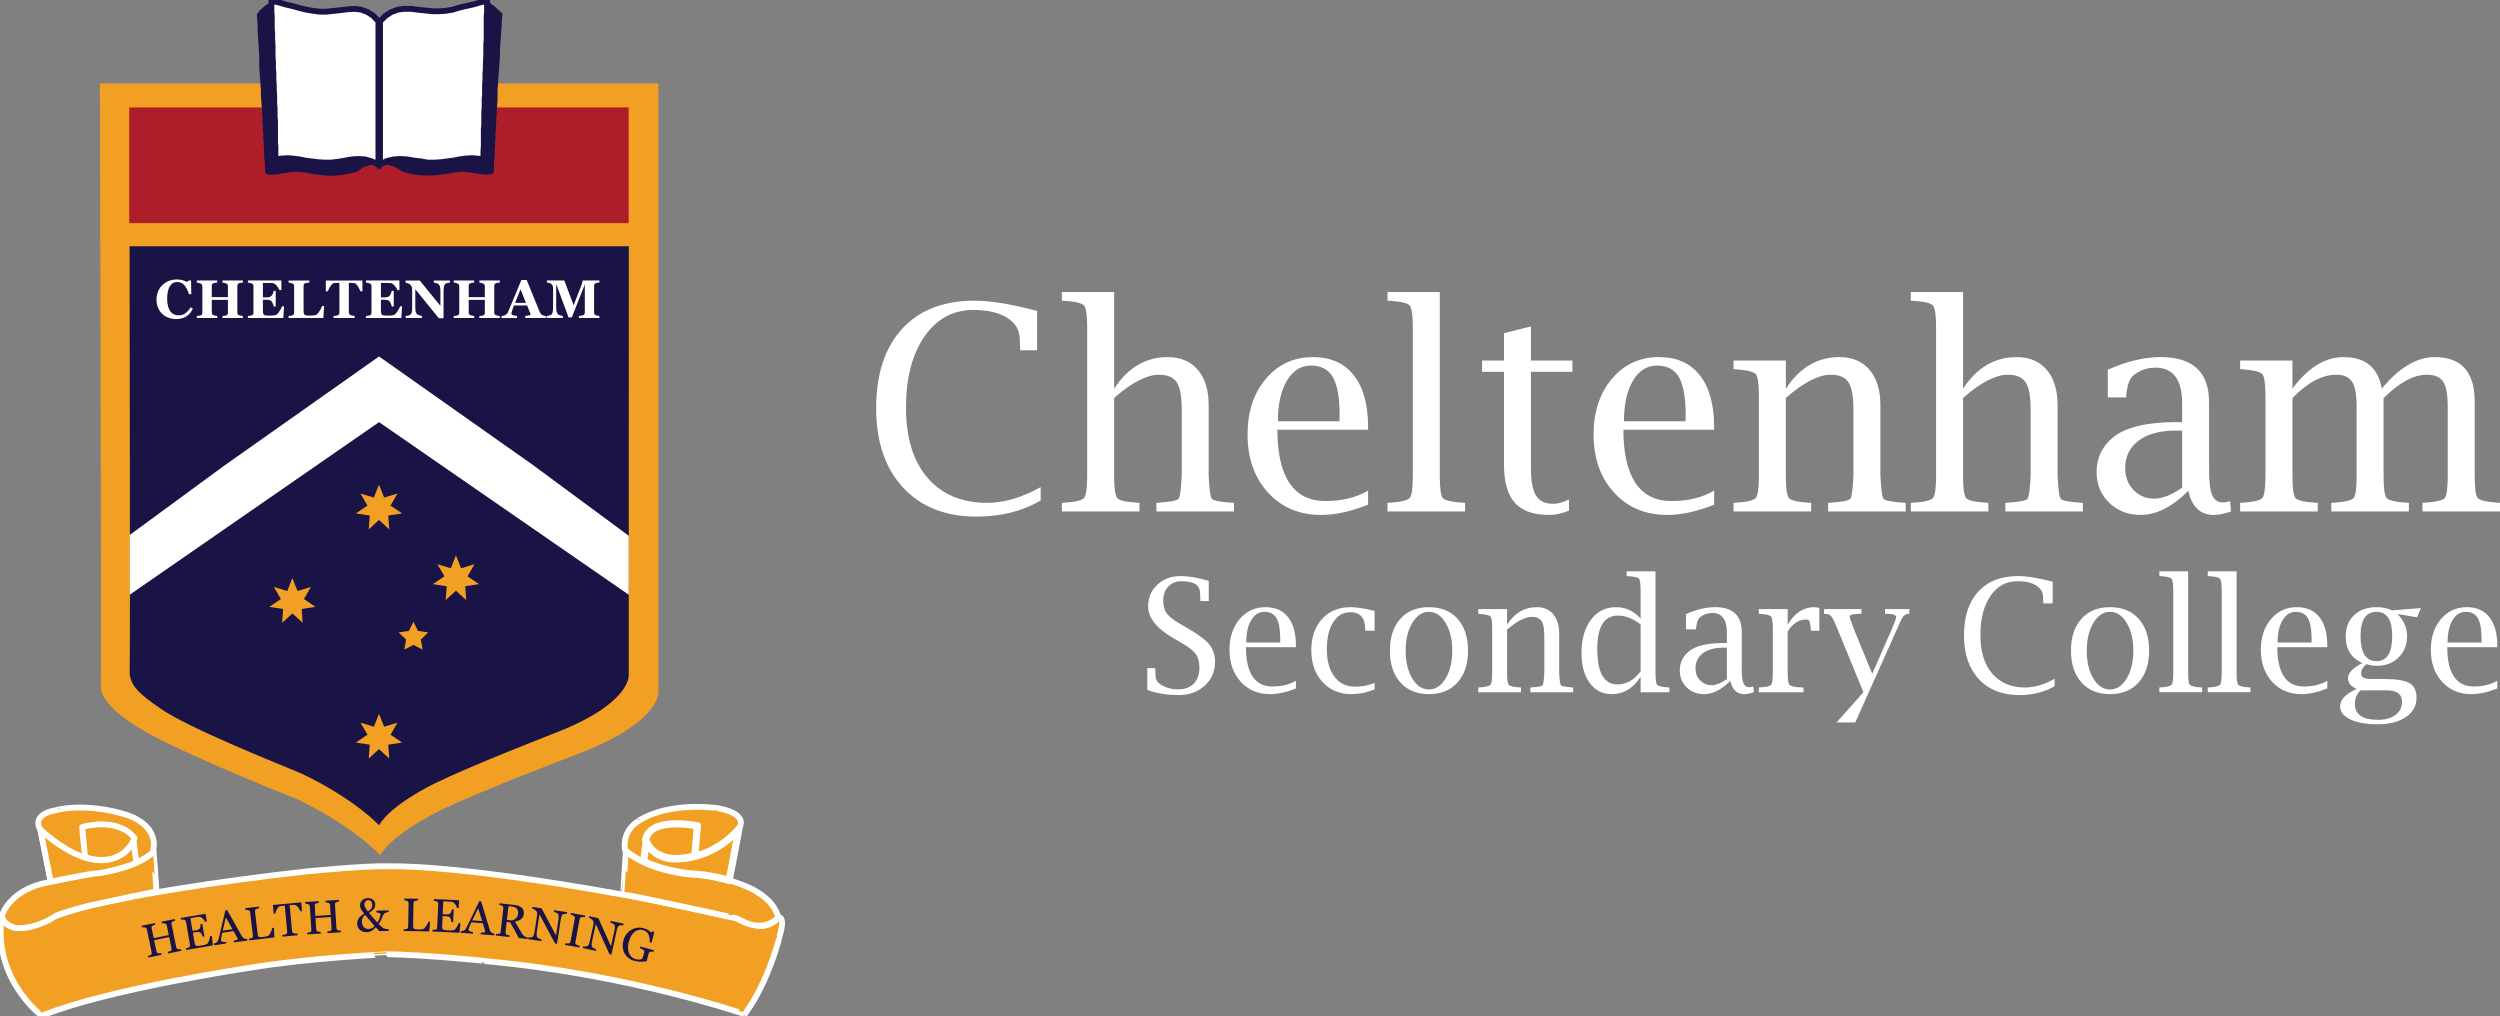 <?xml version="1.0" encoding="UTF-8"?>
<svg width="214px" height="87px" viewBox="0 0 214 87" version="1.1" xmlns="http://www.w3.org/2000/svg" xmlns:xlink="http://www.w3.org/1999/xlink">
    <rect x="0" y="0" width="214" height="87" fill="#808080" stroke="none"/>
    <title>full_logo</title>
    <g id="full_logo" stroke="none" stroke-width="1" fill="none" fill-rule="evenodd">
        <g id="Group-10" transform="translate(-0, 0)">
            <g id="Group">
                <path d="M8.549,7.146 L56.357,7.146 L56.357,59.148 C56.357,59.148 56.764,61.863 49.021,64.705 C49.053,64.705 41.438,67.579 37.84,69.304 C37.84,69.304 33.727,71.22 32.539,73.201 C32.539,73.232 30.354,70.709 25.149,68.282 C25.213,68.346 13.229,63.556 11.141,61.799 C11.109,61.863 8.667,60.139 8.635,58.925 C8.699,58.925 8.549,7.146 8.549,7.146 Z" id="Path" fill="#F1A023" fill-rule="nonzero"></path>
                <path d="M11.091,21.078 L53.828,21.078 L53.82,57.774 C53.82,57.774 54.106,60.272 47.184,62.87 C47.213,62.87 40.406,65.497 37.189,67.073 C37.189,67.073 33.513,68.825 32.45,70.635 C32.45,70.664 30.451,68.431 25.799,66.212 C23.312,65.166 16.227,62.362 13.727,60.649 C12.091,59.502 11.175,58.798 11.098,57.618 C11.155,57.617 11.091,21.078 11.091,21.078 Z" id="Path" fill="#1A1346" fill-rule="nonzero"></path>
                <rect id="Rectangle" fill="#AC1F2A" fill-rule="nonzero" x="11.061" y="9.196" width="42.753" height="9.905"></rect>
                <g transform="translate(23.052, 41.485)" fill="#F1A023" fill-rule="nonzero" id="Path">
                    <polygon points="9.39 0 9.83 1.107 10.975 0.759 10.379 1.792 11.367 2.464 10.183 2.644 10.27 3.831 9.39 3.023 8.511 3.831 8.598 2.644 7.414 2.464 8.402 1.792 7.805 0.759 8.951 1.107"></polygon>
                    <polygon points="15.977 6.054 16.417 7.162 17.563 6.813 16.966 7.846 17.954 8.518 16.769 8.698 16.857 9.886 15.977 9.077 15.097 9.886 15.184 8.698 14.001 8.518 14.989 7.846 14.392 6.813 15.537 7.162"></polygon>
                    <polygon points="1.977 7.999 2.417 9.107 3.562 8.758 2.966 9.791 3.954 10.464 2.769 10.643 2.857 11.83 1.977 11.022 1.098 11.83 1.184 10.643 0 10.464 0.988 9.791 0.392 8.758 1.537 9.107"></polygon>
                    <polygon points="9.39 19.614 9.83 20.721 10.975 20.374 10.379 21.405 11.367 22.079 10.183 22.258 10.27 23.446 9.39 22.637 8.511 23.446 8.598 22.258 7.414 22.079 8.402 21.405 7.805 20.374 8.951 20.721"></polygon>
                    <polygon points="12.339 11.733 12.73 12.521 13.604 12.646 12.972 13.26 13.121 14.125 12.339 13.717 11.558 14.125 11.707 13.26 11.075 12.646 11.948 12.521"></polygon>
                </g>
                <polygon id="Path" fill="#FFFFFF" fill-rule="nonzero" points="32.446 30.513 45.619 39.804 53.822 45.863 53.822 50.912 32.446 36.135 11.109 50.905 11.105 45.793 19.273 39.804"></polygon>
                <g transform="translate(21.987, 0)">
                    <g transform="translate(10.486, 0)">
                        <polygon id="Path" stroke="#1A1346" stroke-width="0.5" fill="#FFFFFF" points="0.057 1.823 0.541 1.342 1.025 1.033 1.578 0.827 2.096 0.758 2.718 0.758 3.272 0.827 3.893 0.896 4.551 0.964 5.104 0.964 5.657 0.93 6.279 0.827 6.832 0.655 7.419 0.518 8.042 0.38 8.63 0.208 9.217 0.071 9.217 0.518 9.217 0.999 9.183 1.445 9.183 1.927 9.183 2.408 9.183 2.889 9.183 3.37 9.148 3.85 9.148 4.331 9.148 4.847 9.113 5.328 9.113 5.809 9.079 6.29 9.079 6.805 9.045 7.252 9.045 7.767 9.045 8.111 9.01 8.523 9.01 8.867 9.01 9.245 8.975 9.588 8.975 9.966 8.975 10.344 8.975 10.688 8.94 11.066 8.94 11.444 8.94 11.787 8.94 12.165 8.94 12.543 8.906 12.921 8.906 13.265 8.906 13.643 8.388 13.574 7.904 13.539 7.35 13.574 6.867 13.643 6.348 13.746 5.795 13.814 5.277 13.883 4.723 13.918 4.136 13.918 3.548 13.814 2.961 13.746 2.373 13.643 1.785 13.608 1.232 13.643 0.645 13.78 0.057 14.089 0.057 13.643 0.057 13.265 0.057 12.852 0.057 12.406 0.057 12.028 0.057 11.616 0.057 11.238 0.057 10.791 0.057 10.413 0.057 10.001 0.057 9.588 0.057 9.21 0.057 8.832 0.057 8.455 0.057 8.042 0.057 7.664 0.057 7.286 0.057 6.908 0.057 6.565 0.057 6.187 0.057 5.878 0.057 5.499 0.057 5.122 0.057 4.778 0.057 4.4 0.057 4.056 0.057 3.679 0.057 3.301 0.057 2.957 0.057 2.579 0.057 2.236"></polygon>
                        <path d="M0,14.183 L0,1.8 L0.51,1.295 L1.005,0.98 L1.57,0.771 L2.089,0.703 L2.718,0.702 L3.279,0.771 L4.557,0.909 L5.104,0.908 L5.654,0.874 L6.27,0.772 L6.816,0.602 L7.407,0.463 L8.03,0.326 L8.615,0.155 L9.275,0 L9.275,0.999 L9.24,1.45 L9.24,3.37 L9.205,3.855 L9.205,4.847 L9.17,5.332 L9.17,5.809 L9.136,6.294 L9.136,6.805 L9.102,7.256 L9.102,8.111 L9.066,8.528 L9.066,9.244 L9.032,9.594 L9.032,10.687 L8.997,11.071 L8.997,12.543 L8.962,12.926 L8.963,13.707 L8.38,13.629 L7.899,13.595 L7.354,13.629 L6.875,13.698 L6.359,13.801 L5.284,13.938 L4.726,13.973 L4.135,13.973 L3.538,13.869 L2.953,13.801 L2.362,13.697 L1.781,13.664 L1.235,13.698 L0.664,13.832 L0,14.183 Z M0.114,1.846 L0.114,13.996 L0.632,13.725 L1.219,13.588 L1.782,13.551 L2.376,13.586 L2.97,13.69 L3.555,13.758 L4.146,13.862 L4.724,13.861 L5.273,13.826 L6.341,13.689 L6.856,13.587 L7.342,13.518 L7.9,13.483 L8.392,13.517 L8.849,13.578 L8.849,12.921 L8.884,12.538 L8.884,11.066 L8.919,10.683 L8.919,9.589 L8.953,9.24 L8.953,8.523 L8.989,8.106 L8.989,7.252 L9.023,6.801 L9.023,6.291 L9.058,5.806 L9.058,5.328 L9.093,4.843 L9.093,3.851 L9.127,3.366 L9.127,1.446 L9.162,0.995 L9.162,0.143 L8.644,0.264 L8.059,0.435 L7.433,0.573 L6.846,0.71 L6.298,0.881 L5.667,0.986 L5.109,1.021 L4.552,1.021 L3.267,0.883 L2.713,0.814 L2.097,0.815 L1.593,0.882 L1.051,1.084 L0.578,1.386 L0.114,1.846 Z" id="Shape" fill="#1A1346" fill-rule="nonzero"></path>
                    </g>
                    <polygon id="Path" fill="#1A1346" points="19.772 0.105 19.945 0.242 20.153 0.415 20.325 0.518 20.464 0.655 20.602 0.792 20.74 0.896 20.879 1.033 21.016 1.171 20.982 1.686 20.947 2.236 20.913 2.751 20.879 3.232 20.844 3.782 20.81 4.297 20.81 4.812 20.775 5.293 20.74 5.809 20.706 6.29 20.671 6.771 20.637 7.252 20.602 7.733 20.602 8.145 20.602 8.592 20.567 9.004 20.533 9.382 20.533 9.691 20.498 10.069 20.498 10.413 20.464 10.756 20.464 11.135 20.429 11.444 20.429 11.822 20.395 12.2 20.395 12.543 20.36 12.955 20.36 13.299 20.325 13.677 20.291 14.089 20.291 14.433 20.256 14.845 19.945 14.914 19.634 14.949 19.219 14.914 18.77 14.845 18.32 14.776 17.837 14.708 17.353 14.708 16.834 14.776 16.281 14.88 15.728 14.949 15.175 15.017 14.656 15.017 14.138 15.017 13.55 14.949 12.997 14.845 12.41 14.674 12.202 14.502 11.96 14.364 11.718 14.227 11.476 14.193 11.303 14.124 11.061 14.089 10.819 14.055 10.612 14.089 11.2 13.814 11.787 13.711 12.341 13.677 12.962 13.711 13.516 13.814 14.138 13.918 14.691 13.986 15.279 13.986 15.832 13.952 16.35 13.883 16.903 13.78 17.422 13.711 17.905 13.643 18.459 13.608 18.943 13.643 19.461 13.711 19.461 13.333 19.461 12.99 19.496 12.612 19.496 12.268 19.496 11.891 19.496 11.512 19.496 11.169 19.531 10.791 19.531 10.447 19.531 10.069 19.531 9.657 19.565 9.313 19.565 8.935 19.565 8.592 19.599 8.18 19.599 7.802 19.634 7.355 19.634 6.84 19.669 6.359 19.669 5.912 19.669 5.397 19.669 4.915 19.704 4.4 19.704 3.953 19.738 3.438 19.738 2.957 19.738 2.476 19.738 1.995 19.772 1.514 19.772 1.033 19.772 0.552"></polygon>
                    <g transform="translate(1.187, 0.001)">
                        <polygon id="Path" stroke="#1A1346" stroke-width="0.5" fill="#FFFFFF" points="9.217 1.822 8.769 1.341 8.285 1.032 7.731 0.825 7.213 0.757 6.591 0.791 6.038 0.86 5.415 0.929 4.759 0.998 4.206 0.998 3.653 0.929 3.03 0.825 2.477 0.688 1.855 0.517 1.267 0.379 0.68 0.207 0.058 0.069 0.058 0.517 0.058 0.998 0.092 1.444 0.092 1.96 0.092 2.406 0.127 2.921 0.127 3.368 0.161 3.883 0.161 4.364 0.161 4.845 0.196 5.326 0.196 5.842 0.231 6.289 0.231 6.804 0.265 7.285 0.265 7.766 0.299 8.144 0.299 8.522 0.299 8.865 0.334 9.278 0.334 9.621 0.334 10 0.369 10.377 0.369 10.721 0.369 11.099 0.369 11.442 0.369 11.821 0.369 12.198 0.403 12.542 0.403 12.92 0.403 13.264 0.403 13.641 0.887 13.572 1.406 13.538 1.924 13.572 2.443 13.641 2.961 13.745 3.514 13.813 4.033 13.882 4.586 13.916 5.174 13.916 5.761 13.848 6.349 13.745 6.936 13.641 7.49 13.607 8.077 13.641 8.665 13.813 9.217 14.088 9.217 13.641 9.217 13.264 9.217 12.851 9.217 12.405 9.217 12.026 9.217 11.614 9.217 11.236 9.217 10.79 9.217 10.412 9.217 10 9.217 9.587 9.217 9.209 9.217 8.831 9.217 8.453 9.217 8.041 9.217 7.663 9.217 7.285 9.217 6.907 9.217 6.598 9.217 6.22 9.217 5.876 9.217 5.498 9.217 5.12 9.217 4.777 9.217 4.433 9.217 4.089 9.217 3.712 9.217 3.299 9.217 2.956 9.217 2.578 9.217 2.234"></polygon>
                        <path d="M9.274,14.179 L8.639,13.863 L8.067,13.697 L7.486,13.663 L6.94,13.697 L5.771,13.903 L5.18,13.972 L4.585,13.972 L4.029,13.938 L2.954,13.8 L2.431,13.697 L1.916,13.628 L1.402,13.595 L0.891,13.629 L0.346,13.707 L0.346,12.542 L0.312,12.204 L0.312,10.378 L0.277,10.005 L0.277,9.278 L0.242,8.871 L0.242,8.145 L0.208,7.772 L0.207,7.286 L0.173,6.809 L0.173,6.29 L0.138,5.847 L0.138,5.328 L0.103,4.851 L0.103,3.885 L0.069,3.373 L0.069,2.922 L0.034,2.411 L0.034,1.445 L0,1.002 L0,0 L0.691,0.153 L1.282,0.325 L1.867,0.462 L2.491,0.634 L3.043,0.771 L3.661,0.873 L4.212,0.942 L4.758,0.941 L6.03,0.804 L6.583,0.736 L7.209,0.701 L7.751,0.773 L8.315,0.985 L8.809,1.303 L9.273,1.801 L9.273,14.179 L9.274,14.179 Z M7.486,13.551 L8.093,13.587 L8.681,13.759 L9.161,13.997 L9.161,1.844 L8.732,1.384 L8.259,1.082 L7.718,0.88 L7.206,0.812 L6.594,0.847 L6.045,0.916 L4.765,1.053 L4.205,1.054 L3.645,0.984 L3.021,0.881 L2.464,0.743 L1.84,0.57 L1.255,0.433 L0.664,0.261 L0.114,0.139 L0.114,0.997 L0.149,1.439 L0.149,2.405 L0.183,2.917 L0.183,3.368 L0.218,3.879 L0.218,4.845 L0.252,5.322 L0.252,5.842 L0.286,6.284 L0.286,6.804 L0.321,7.281 L0.321,7.766 L0.355,8.139 L0.355,8.865 L0.39,9.273 L0.39,9.999 L0.424,10.372 L0.424,12.198 L0.459,12.536 L0.459,13.576 L0.878,13.516 L1.401,13.482 L1.927,13.516 L2.449,13.585 L2.972,13.689 L4.04,13.826 L4.589,13.86 L5.173,13.86 L5.754,13.791 L6.927,13.586 L7.486,13.551 Z" id="Shape" fill="#1A1346" fill-rule="nonzero"></path>
                    </g>
                    <polygon id="Path" fill="#1A1346" points="1.175 0.105 1.037 0.242 0.829 0.415 0.657 0.518 0.518 0.655 0.346 0.792 0.207 0.93 0.138 1.067 0 1.171 0.034 1.686 0.069 2.236 0.069 2.751 0.103 3.232 0.138 3.782 0.173 4.297 0.207 4.812 0.207 5.293 0.207 5.809 0.242 6.29 0.276 6.805 0.311 7.252 0.346 7.733 0.346 8.18 0.38 8.626 0.415 9.038 0.449 9.382 0.449 9.726 0.484 10.069 0.484 10.447 0.518 10.756 0.518 11.135 0.553 11.478 0.553 11.856 0.587 12.234 0.587 12.578 0.622 12.955 0.622 13.299 0.657 13.711 0.691 14.089 0.691 14.467 0.726 14.88 1.037 14.949 1.383 14.949 1.797 14.914 2.178 14.845 2.662 14.776 3.111 14.708 3.629 14.708 4.148 14.776 4.701 14.88 5.254 14.949 5.773 15.017 6.325 15.051 6.844 15.017 7.432 14.949 7.985 14.845 8.572 14.708 8.815 14.536 9.022 14.364 9.264 14.261 9.471 14.193 9.713 14.124 9.921 14.089 10.162 14.055 10.37 14.089 9.782 13.814 9.195 13.711 8.607 13.677 8.019 13.711 7.466 13.814 6.844 13.918 6.291 13.986 5.704 13.986 5.15 13.952 4.632 13.883 4.079 13.814 3.56 13.711 3.042 13.677 2.558 13.643 2.074 13.677 1.555 13.746 1.555 13.368 1.521 13.024 1.521 12.646 1.521 12.268 1.486 11.891 1.486 11.512 1.486 11.169 1.486 10.791 1.452 10.447 1.452 10.069 1.452 9.691 1.417 9.348 1.417 8.935 1.417 8.592 1.383 8.214 1.383 7.802 1.383 7.355 1.348 6.84 1.348 6.359 1.313 5.912 1.313 5.397 1.279 4.915 1.279 4.4 1.244 3.953 1.244 3.438 1.209 2.957 1.209 2.476 1.209 1.995 1.175 1.514 1.175 1.033 1.175 0.552"></polygon>
                </g>
                <g transform="translate(0, 69.009)" fill-rule="nonzero">
                    <g transform="translate(53.408, 0)">
                        <path d="M0.094,3.727 C0.094,3.727 -0.237,2.326 1.103,1.357 C1.12,1.374 3.105,-0.304 7.7,0.128 C7.717,0.11 10.764,0.474 9.841,1.945 C9.858,1.962 9.006,6.357 9.006,6.357 C9.006,6.357 7.491,5.856 6.099,5.856 C6.082,5.89 3.749,5.561 2.652,5.164 C2.67,5.18 0.999,4.626 0.094,3.727 Z" id="Path" stroke="#FFFFFF" stroke-width="0.5" fill="#F1A023" stroke-linecap="round" stroke-linejoin="round"></path>
                        <path d="M9.05,6.431 L8.988,6.411 C8.973,6.406 7.466,5.912 6.099,5.912 L6.099,5.905 C6.003,5.916 5.71,5.893 4.771,5.727 C4.239,5.633 3.256,5.442 2.633,5.216 L2.636,5.209 C2.316,5.17 0.808,4.517 0.053,3.767 L0.042,3.755 L0.038,3.74 C0.034,3.725 -0.047,3.373 0.039,2.895 C0.119,2.455 0.362,1.822 1.069,1.311 L1.109,1.282 L1.111,1.285 C1.112,1.284 1.114,1.283 1.115,1.281 C1.823,0.798 3.883,-0.288 7.705,0.072 L7.704,0.076 C7.956,0.054 9.123,0.295 9.679,0.727 C10.115,1.066 10.188,1.497 9.889,1.975 L9.888,1.974 C9.869,2.166 9.724,2.949 9.06,6.368 L9.05,6.431 Z M6.064,5.799 L6.099,5.799 C7.327,5.799 8.663,6.191 8.962,6.284 C9.192,5.097 9.741,2.255 9.783,1.966 L9.77,1.953 L9.794,1.915 C9.982,1.615 10.009,1.342 9.873,1.105 C9.488,0.431 7.945,0.198 7.725,0.185 L7.722,0.187 L7.695,0.185 C3.91,-0.172 1.878,0.898 1.18,1.375 C1.163,1.386 1.148,1.397 1.134,1.404 C0.594,1.795 0.263,2.303 0.152,2.91 C0.079,3.312 0.131,3.628 0.145,3.699 C1.047,4.586 2.647,5.105 2.661,5.108 L2.654,5.137 L2.671,5.11 C3.689,5.479 5.787,5.79 6.062,5.802 L6.064,5.799 Z" id="Shape" fill="#FFFFFF"></path>
                    </g>
                    <g transform="translate(3.216, 0.057)" id="Path">
                        <path d="M0.205,1.888 C0.205,1.888 -0.613,0.66 1.615,0.279 C1.598,0.262 4.156,-0.43 7.76,0.729 C7.742,0.764 10.475,1.507 9.866,3.913 C9.901,3.913 8.648,5.124 5.323,5.643 C5.305,5.678 2.659,6.006 1.128,6.404 C1.128,6.404 0.24,1.957 0.24,1.957" stroke="#FFFFFF" stroke-width="0.5" fill="#F1A023" stroke-linecap="round" stroke-linejoin="round"></path>
                        <path d="M1.127,6.46 C1.08,6.46 1.069,6.401 0.932,5.72 L0.183,1.968 L0.295,1.947 C0.295,1.947 1.066,5.811 1.171,6.335 C2.238,6.064 3.815,5.824 4.67,5.695 C4.958,5.651 5.212,5.612 5.282,5.597 L5.285,5.592 L5.313,5.588 C8.474,5.094 9.724,3.976 9.812,3.891 C10.154,2.528 9.467,1.466 7.826,0.821 C7.773,0.8 7.745,0.79 7.729,0.78 C4.495,-0.258 2.168,0.2 1.719,0.308 L1.728,0.318 L1.624,0.335 C0.823,0.472 0.335,0.731 0.172,1.103 C0.007,1.481 0.249,1.854 0.252,1.858 L0.157,1.92 C0.145,1.903 -0.121,1.495 0.067,1.06 C0.246,0.65 0.762,0.368 1.603,0.225 L1.604,0.23 C1.944,0.103 4.417,-0.404 7.776,0.676 L7.838,0.696 L7.835,0.704 C7.844,0.707 7.855,0.712 7.867,0.716 C9.547,1.377 10.277,2.517 9.919,3.927 L9.917,3.927 C9.828,4.115 8.394,5.22 5.333,5.699 C5.277,5.717 5.127,5.74 4.685,5.806 C3.817,5.938 2.202,6.183 1.14,6.459 C1.136,6.459 1.132,6.46 1.127,6.46 Z" fill="#FFFFFF"></path>
                    </g>
                    <g transform="translate(0, 5.08)">
                        <path d="M0.172,4.273 C0.172,4.273 0.331,5.67 2.312,5.289 C2.344,5.226 2.823,5.289 4.485,4.464 C4.485,4.464 5.923,3.669 11.291,2.685 C11.291,2.653 17.924,1.413 26.36,0.492 C26.392,0.492 31.312,-0.001 33.325,0.062 C33.261,0.093 38.195,-0.237 53.34,2.495 C53.339,2.495 55.991,2.939 62.925,4.495 C62.925,4.464 64.714,5.416 65.513,5.131 C65.513,5.131 66.28,4.972 66.631,4.432 C66.6,4.4 67.263,4.295 66.749,5.977 C66.77,6.02 65.812,9.928 63.756,12.717 C63.734,12.739 54.09,9.341 41.624,8.191 C41.602,8.149 36.119,7.638 33.291,7.596 C33.313,7.574 26.351,7.915 21.447,8.745 C21.425,8.745 9.173,10.577 3.583,12.855 C3.54,12.855 -0.691,9.637 0.172,4.273 Z" id="Path" stroke="#FFFFFF" stroke-width="0.5" fill="#F1A023" stroke-linecap="round" stroke-linejoin="round"></path>
                        <path d="M3.594,12.911 L3.583,12.911 C3.524,12.911 2.932,12.428 2.321,11.717 C1.25,10.468 -0.46,7.841 0.115,4.264 L0.228,4.267 C0.228,4.271 0.286,4.724 0.7,5.025 C1.07,5.294 1.603,5.365 2.283,5.237 C2.309,5.217 2.351,5.208 2.425,5.193 C2.645,5.147 3.229,5.024 4.459,4.413 C4.516,4.381 5.964,3.604 11.28,2.629 L11.28,2.632 C11.373,2.597 11.644,2.547 12.448,2.403 C13.093,2.287 14.173,2.1 15.652,1.866 C18.091,1.48 21.928,0.919 26.353,0.436 C26.364,0.435 26.413,0.43 26.498,0.422 C29.728,0.117 32.153,-0.032 33.325,0.006 L33.33,0.025 L33.333,0.008 C33.345,0.009 33.381,0.008 33.445,0.008 C35.31,-0.003 40.973,0.207 53.349,2.44 C53.463,2.459 56.182,2.925 62.921,4.437 C62.944,4.437 62.982,4.454 63.107,4.511 C63.541,4.707 64.86,5.305 65.493,5.078 C65.508,5.075 66.212,4.923 66.557,4.439 L66.556,4.438 L66.584,4.395 C66.617,4.35 66.708,4.356 66.775,4.389 C66.943,4.472 67.17,4.79 66.802,5.995 L66.796,5.993 C66.733,6.416 65.776,10.073 63.801,12.752 C63.768,12.785 63.769,12.785 63.502,12.699 C60.331,11.675 51.849,9.193 41.617,8.249 L41.583,8.241 C41.188,8.168 35.95,7.693 33.289,7.653 L33.25,7.652 C32.709,7.663 26.143,8.008 21.455,8.802 C21.341,8.816 9.117,10.661 3.603,12.908 L3.594,12.911 Z M0.189,4.545 C-0.471,9.554 3.297,12.573 3.589,12.791 C9.124,10.546 21.369,8.689 21.446,8.689 C23.99,8.257 27.065,7.965 29.196,7.796 C30.458,7.696 31.483,7.631 32.121,7.594 C32.95,7.546 33.206,7.532 33.292,7.543 L33.292,7.539 C34.899,7.563 37.253,7.736 38.514,7.837 C40.927,8.031 41.491,8.108 41.628,8.143 L41.628,8.135 C51.872,9.08 60.362,11.565 63.538,12.59 C63.625,12.618 63.695,12.641 63.733,12.653 C65.667,10.015 66.652,6.276 66.691,5.99 L66.688,5.983 L66.695,5.962 C67.014,4.917 66.858,4.61 66.776,4.527 C66.735,4.485 66.693,4.476 66.671,4.475 C66.308,5.018 65.557,5.18 65.525,5.186 C64.857,5.426 63.552,4.836 63.061,4.614 C63.004,4.588 62.95,4.563 62.926,4.554 L62.913,4.551 C56.166,3.036 53.445,2.57 53.332,2.551 L53.281,2.542 C40.948,0.32 35.303,0.109 33.446,0.121 C33.382,0.121 33.342,0.122 33.317,0.119 C32.146,0.083 29.73,0.23 26.509,0.535 C26.415,0.544 26.363,0.549 26.36,0.549 C18.368,1.422 11.907,2.593 11.347,2.728 L11.347,2.733 L11.301,2.741 C6.011,3.711 4.526,4.506 4.512,4.514 C3.267,5.133 2.672,5.258 2.448,5.305 C2.41,5.313 2.373,5.321 2.357,5.326 L2.35,5.34 L2.323,5.345 C1.6,5.485 1.031,5.407 0.631,5.116 C0.388,4.937 0.258,4.715 0.189,4.545 Z" id="Shape" fill="#FFFFFF"></path>
                    </g>
                    <g transform="translate(0.114, 3.845)">
                        <path d="M0.057,5.507 C0.057,5.507 0.679,3.291 4.038,2.668 C4.055,2.668 6.579,2.131 7.623,1.976 C7.606,1.976 11.47,1.63 13.037,0.055 C13.054,0.055 13.281,3.446 13.281,3.446 C13.281,3.446 8.302,4.485 7.275,4.727 C7.275,4.727 5.36,5.246 4.734,5.505 C4.716,5.505 3.166,6.667 1.304,6.595 C1.322,6.63 0.08,6.323 0.057,5.507 Z" id="Path" stroke="#FFFFFF" stroke-width="0.5" fill="#F1A023" stroke-linecap="round" stroke-linejoin="round"></path>
                        <path d="M1.47,6.655 C1.418,6.655 1.365,6.654 1.312,6.653 C1.277,6.658 1.2,6.646 1.021,6.581 C0.721,6.472 0.018,6.149 0,5.51 L0,5.501 L0.002,5.493 C0.009,5.47 0.168,4.919 0.745,4.284 C1.276,3.701 2.276,2.938 4.027,2.614 C4.042,2.611 4.141,2.591 4.299,2.558 C4.977,2.418 6.776,2.046 7.615,1.921 L7.615,1.922 C7.619,1.921 7.624,1.92 7.629,1.92 C8.025,1.879 11.541,1.48 12.997,0.017 L13.013,0 L13.037,0 C13.101,0 13.101,0 13.222,1.748 C13.281,2.596 13.337,3.444 13.337,3.444 L13.341,3.493 L13.292,3.503 C13.243,3.513 8.303,4.544 7.288,4.783 C7.271,4.788 5.376,5.302 4.757,5.558 C4.752,5.561 4.742,5.568 4.727,5.578 C4.233,5.908 2.951,6.655 1.47,6.655 Z M1.273,6.538 L1.307,6.539 C2.822,6.597 4.16,5.821 4.664,5.483 C4.696,5.462 4.708,5.454 4.718,5.451 C5.347,5.192 7.183,4.693 7.261,4.672 C8.224,4.445 12.704,3.509 13.221,3.402 C13.145,2.248 13.032,0.611 12.994,0.176 C11.465,1.601 8.034,1.991 7.641,2.031 C7.643,2.031 7.645,2.03 7.646,2.029 L7.632,2.032 C6.796,2.156 4.999,2.527 4.323,2.667 C4.047,2.724 4.047,2.724 4.038,2.724 C2.332,3.042 1.353,3.786 0.834,4.354 C0.309,4.929 0.136,5.446 0.114,5.515 C0.141,6.191 1.09,6.5 1.273,6.538 Z" id="Shape" fill="#FFFFFF"></path>
                    </g>
                    <g transform="translate(3.399, 1.888)">
                        <path d="M8.273,2.947 L8.047,1.182 C8.047,1.182 5.889,5.317 0.057,0.126 C0.057,0.161 0.945,4.573 0.945,4.573 C0.945,4.573 4.131,3.915 4.809,3.864 C4.809,3.915 7.037,3.535 8.273,2.947 Z" id="Path" stroke="#FFFFFF" stroke-width="0.5" fill="#F1A023" stroke-linecap="round" stroke-linejoin="round"></path>
                        <path d="M0.9,4.64 L0.889,4.584 C0.483,2.569 0,0.16 0,0.126 L0,0 L0.095,0.084 C2.32,2.065 4.263,2.923 5.867,2.632 C7.349,2.364 7.991,1.168 7.997,1.156 L8.081,0.996 L8.335,2.98 L8.298,2.998 C7.221,3.51 5.094,3.953 4.807,3.92 C4.125,3.975 0.987,4.622 0.956,4.628 L0.9,4.64 Z M0.142,0.278 C0.262,0.888 0.723,3.184 0.989,4.506 C1.431,4.416 4.172,3.856 4.805,3.808 L4.866,3.803 L4.866,3.811 C5.186,3.787 7.068,3.446 8.212,2.913 L8.012,1.348 C7.787,1.684 7.116,2.52 5.889,2.743 C4.279,3.036 2.345,2.206 0.142,0.278 Z" id="Shape" fill="#FFFFFF"></path>
                    </g>
                    <g transform="translate(6.963, 1.504)">
                        <path d="M0.322,2.863 L0.061,0.285 C0.061,0.285 3.055,-0.649 4.552,1.219 C4.569,1.219 3.647,3.884 0.322,2.863 Z" id="Path" stroke="#FFFFFF" stroke-width="0.5" fill="#F1A023" stroke-linecap="round" stroke-linejoin="round"></path>
                        <path d="M1.75,3.154 C1.327,3.154 0.847,3.084 0.305,2.917 L0.269,2.906 L0,0.245 L0.044,0.231 C0.074,0.221 3.093,-0.693 4.597,1.184 L4.604,1.196 C4.628,1.249 4.432,1.723 4.048,2.155 C3.605,2.654 2.879,3.154 1.75,3.154 Z M0.375,2.82 C1.51,3.162 2.481,3.106 3.261,2.655 C4.118,2.161 4.439,1.369 4.489,1.232 C3.126,-0.433 0.495,0.222 0.122,0.326 L0.375,2.82 Z" id="Shape" fill="#FFFFFF"></path>
                    </g>
                    <g transform="translate(53.291, 3.718)">
                        <path d="M0.28,0.13 C0.28,0.13 1.847,1.722 6.216,2.137 C6.199,2.119 12.423,2.51 13.341,5.793 C13.301,5.805 12.361,7.016 10.533,6.255 C10.533,6.255 9.732,5.857 9.506,5.805 C9.472,5.839 1.159,3.948 0.049,3.856 C0.037,3.85 0.28,0.13 0.28,0.13 Z" id="Path" stroke="#FFFFFF" stroke-width="0.5" fill="#F1A023" stroke-linecap="round" stroke-linejoin="round"></path>
                        <path d="M11.693,6.562 C11.318,6.562 10.92,6.477 10.511,6.307 C10.5,6.302 9.711,5.91 9.493,5.86 L9.494,5.857 C9.375,5.849 8.938,5.753 7.12,5.357 C4.589,4.805 0.766,3.972 0.045,3.912 L0.024,3.906 C-0.023,3.883 -0.023,3.883 0.224,0.126 L0.232,0 L0.321,0.09 C0.336,0.106 1.927,1.672 6.215,2.08 C6.25,2.078 6.314,2.083 6.438,2.094 C7.06,2.147 12.536,2.703 13.395,5.778 L13.41,5.83 L13.367,5.843 C13.362,5.848 13.355,5.855 13.345,5.865 C12.885,6.327 12.319,6.562 11.693,6.562 Z M9.488,5.743 L9.519,5.75 C9.749,5.803 10.526,6.188 10.559,6.205 C11.6,6.638 12.563,6.49 13.266,5.786 C13.27,5.782 13.273,5.778 13.277,5.775 C12.799,4.143 10.953,3.259 9.482,2.804 C7.91,2.317 6.486,2.209 6.254,2.195 L6.253,2.197 L6.211,2.193 C3.946,1.978 2.445,1.441 1.586,1.028 C0.89,0.694 0.494,0.391 0.33,0.25 C0.264,1.256 0.123,3.45 0.108,3.804 C0.952,3.897 4.668,4.707 7.145,5.246 C8.307,5.5 9.32,5.721 9.485,5.746 L9.488,5.743 Z" id="Shape" fill="#FFFFFF"></path>
                    </g>
                    <g transform="translate(55.041, 1.857)">
                        <path d="M0.062,2.891 L0.271,1.195 C0.271,1.195 1.002,2.752 2.882,2.649 C2.899,2.649 5.911,2.77 8.209,0.088 C8.226,0.088 7.373,4.5 7.373,4.5 C7.373,4.5 5.754,3.998 4.17,3.946 C4.17,3.946 2.046,3.808 0.062,2.891 Z" id="Path" fill="#F1A023"></path>
                        <path d="M7.416,4.573 L7.356,4.554 C7.34,4.549 5.725,4.054 4.168,4.003 C4.145,4.001 2.009,3.853 0.038,2.942 L0,2.925 L0.238,0.994 L0.322,1.171 C0.329,1.186 1.06,2.692 2.878,2.592 C3.009,2.596 5.941,2.647 8.165,0.051 L8.209,0 L8.252,0.052 C8.275,0.08 8.283,0.089 7.428,4.511 L7.416,4.573 Z M0.123,2.857 C2.064,3.743 4.153,3.888 4.174,3.89 C5.573,3.935 7.018,4.337 7.329,4.428 C7.535,3.363 7.996,0.964 8.121,0.274 C5.879,2.76 3.007,2.708 2.883,2.705 C1.342,2.792 0.554,1.768 0.307,1.372 L0.123,2.857 Z" id="Shape" stroke="#FFFFFF" stroke-width="0.5" fill="#FFFFFF" stroke-linecap="round" stroke-linejoin="round"></path>
                    </g>
                    <g transform="translate(55.203, 1.45)">
                        <path d="M4.269,2.813 L4.495,0.235 C4.495,0.235 0.543,-0.613 0.073,1.377 C0.074,1.36 0.544,3.748 4.269,2.813 Z" id="Path" fill="#F1A023"></path>
                        <path d="M2.685,3.088 C2.033,3.088 1.478,2.953 1.026,2.684 C0.325,2.267 0.091,1.643 0.032,1.44 L0,1.444 L0.019,1.365 C0.217,0.524 1.061,0.053 2.459,0.004 C3.502,-0.032 4.497,0.179 4.508,0.181 L4.556,0.192 L4.322,2.859 L4.283,2.869 C3.699,3.014 3.166,3.088 2.685,3.088 Z M0.132,1.376 C0.17,1.521 0.373,2.164 1.085,2.587 C1.836,3.034 2.889,3.095 4.216,2.768 L4.434,0.281 C3.983,0.193 0.57,-0.402 0.132,1.376 Z" id="Shape" stroke="#FFFFFF" stroke-width="0.5" fill="#FFFFFF" stroke-linecap="round" stroke-linejoin="round"></path>
                    </g>
                </g>
                <g transform="translate(12.129, 76.88)" fill="#1A1346" fill-rule="nonzero">
                    <path d="M3.398,4.507 L2.262,4.739 L2.234,4.603 C2.264,4.594 2.308,4.581 2.365,4.564 C2.423,4.547 2.461,4.531 2.481,4.516 C2.517,4.493 2.54,4.464 2.551,4.429 C2.563,4.394 2.564,4.352 2.553,4.302 L2.353,3.333 L1.066,3.596 L1.262,4.544 C1.271,4.589 1.286,4.625 1.308,4.652 C1.329,4.68 1.363,4.701 1.412,4.715 C1.436,4.722 1.477,4.726 1.536,4.726 C1.594,4.726 1.64,4.723 1.672,4.718 L1.7,4.854 L0.564,5.086 L0.535,4.95 C0.566,4.941 0.61,4.928 0.667,4.911 C0.724,4.894 0.763,4.878 0.783,4.863 C0.818,4.84 0.842,4.811 0.853,4.776 C0.865,4.741 0.865,4.699 0.855,4.649 L0.449,2.685 C0.44,2.644 0.424,2.608 0.401,2.577 C0.377,2.547 0.342,2.526 0.297,2.515 C0.259,2.506 0.214,2.5 0.162,2.497 C0.109,2.495 0.065,2.495 0.028,2.5 L0,2.364 L1.137,2.132 L1.165,2.268 C1.129,2.277 1.086,2.292 1.036,2.312 C0.986,2.333 0.949,2.35 0.926,2.365 C0.885,2.389 0.861,2.421 0.854,2.459 C0.846,2.498 0.847,2.539 0.855,2.581 L1.03,3.425 L2.317,3.162 L2.147,2.337 C2.138,2.296 2.122,2.261 2.098,2.23 C2.075,2.2 2.04,2.179 1.995,2.168 C1.957,2.159 1.912,2.152 1.859,2.15 C1.807,2.147 1.763,2.148 1.726,2.153 L1.698,2.017 L2.835,1.784 L2.863,1.921 C2.827,1.929 2.784,1.944 2.735,1.965 C2.684,1.986 2.648,2.003 2.624,2.017 C2.583,2.042 2.559,2.073 2.551,2.112 C2.544,2.151 2.545,2.191 2.553,2.233 L2.959,4.196 C2.968,4.24 2.983,4.277 3.004,4.304 C3.025,4.332 3.06,4.353 3.109,4.367 C3.133,4.374 3.175,4.378 3.233,4.378 C3.291,4.378 3.337,4.375 3.369,4.37 L3.398,4.507 Z" id="Path"></path>
                    <path d="M6.007,3.234 L6.092,4.05 L3.804,4.438 L3.781,4.301 C3.82,4.291 3.87,4.277 3.934,4.258 C3.997,4.239 4.038,4.223 4.055,4.21 C4.094,4.184 4.118,4.154 4.129,4.12 C4.14,4.087 4.141,4.046 4.133,3.998 L3.796,2.029 C3.789,1.987 3.775,1.95 3.755,1.92 C3.735,1.889 3.701,1.868 3.652,1.855 C3.615,1.844 3.565,1.837 3.504,1.834 C3.443,1.831 3.395,1.832 3.359,1.835 L3.336,1.698 L5.468,1.337 L5.581,1.997 L5.436,2.022 C5.393,1.928 5.319,1.834 5.214,1.738 C5.109,1.642 5.017,1.596 4.938,1.599 C4.897,1.601 4.848,1.605 4.792,1.612 C4.736,1.619 4.672,1.629 4.601,1.641 L4.167,1.714 L4.354,2.803 L4.664,2.75 C4.764,2.733 4.835,2.712 4.878,2.685 C4.92,2.659 4.956,2.621 4.983,2.571 C5.005,2.529 5.021,2.475 5.03,2.409 C5.04,2.343 5.043,2.282 5.04,2.226 L5.185,2.201 L5.369,3.275 L5.223,3.299 C5.208,3.238 5.183,3.175 5.148,3.11 C5.114,3.045 5.081,3 5.051,2.973 C5.003,2.929 4.952,2.904 4.897,2.898 C4.844,2.891 4.775,2.895 4.691,2.909 L4.38,2.961 L4.521,3.782 C4.534,3.865 4.551,3.928 4.572,3.974 C4.591,4.019 4.62,4.052 4.658,4.071 C4.696,4.089 4.744,4.097 4.804,4.095 C4.863,4.092 4.947,4.081 5.054,4.063 C5.097,4.056 5.153,4.046 5.223,4.034 C5.293,4.022 5.352,4.01 5.399,3.997 C5.447,3.983 5.496,3.965 5.547,3.943 C5.597,3.921 5.631,3.896 5.649,3.869 C5.697,3.797 5.744,3.693 5.788,3.556 C5.832,3.42 5.858,3.32 5.866,3.258 L6.007,3.234 Z" id="Path"></path>
                    <path d="M9.047,3.628 L7.897,3.791 L7.877,3.653 C7.978,3.632 8.06,3.607 8.124,3.579 C8.188,3.55 8.219,3.521 8.215,3.493 C8.213,3.481 8.21,3.467 8.205,3.451 C8.2,3.434 8.193,3.42 8.187,3.408 L7.869,2.824 L6.898,2.961 C6.874,3.057 6.856,3.14 6.843,3.21 C6.83,3.281 6.818,3.346 6.808,3.405 C6.799,3.463 6.794,3.51 6.792,3.546 C6.791,3.582 6.792,3.61 6.794,3.633 C6.802,3.684 6.849,3.719 6.935,3.735 C7.021,3.752 7.115,3.756 7.219,3.747 L7.239,3.884 L6.196,4.031 L6.177,3.894 C6.21,3.887 6.252,3.873 6.3,3.854 C6.349,3.834 6.389,3.812 6.418,3.787 C6.465,3.744 6.5,3.702 6.523,3.66 C6.547,3.618 6.567,3.561 6.585,3.49 C6.674,3.125 6.772,2.716 6.879,2.261 C6.985,1.807 7.08,1.403 7.163,1.048 L7.319,1.026 L8.581,3.269 C8.608,3.316 8.636,3.354 8.665,3.381 C8.694,3.409 8.733,3.434 8.781,3.458 C8.814,3.472 8.854,3.481 8.905,3.487 C8.954,3.492 8.996,3.493 9.029,3.49 L9.047,3.628 Z M7.773,2.661 L7.201,1.653 L6.94,2.779 L7.773,2.661 Z" id="Shape"></path>
                    <path d="M11.321,2.537 L11.359,3.364 L9.189,3.615 L9.173,3.477 C9.204,3.471 9.248,3.461 9.307,3.448 C9.366,3.435 9.406,3.421 9.428,3.408 C9.465,3.387 9.491,3.359 9.505,3.325 C9.519,3.291 9.523,3.248 9.517,3.197 L9.285,1.221 C9.28,1.177 9.268,1.138 9.249,1.106 C9.23,1.074 9.197,1.051 9.15,1.035 C9.119,1.023 9.075,1.013 9.019,1.004 C8.963,0.996 8.917,0.992 8.882,0.993 L8.866,0.855 L10.038,0.72 L10.054,0.858 C10.018,0.863 9.971,0.875 9.914,0.894 C9.858,0.912 9.817,0.927 9.792,0.939 C9.749,0.96 9.722,0.99 9.71,1.03 C9.698,1.069 9.695,1.11 9.7,1.153 L9.917,3.007 C9.927,3.092 9.939,3.158 9.953,3.205 C9.967,3.251 9.991,3.285 10.025,3.307 C10.058,3.327 10.105,3.337 10.165,3.338 C10.225,3.338 10.308,3.332 10.415,3.319 C10.464,3.314 10.514,3.307 10.566,3.298 C10.618,3.29 10.666,3.279 10.713,3.265 C10.757,3.252 10.798,3.237 10.835,3.218 C10.871,3.2 10.898,3.18 10.914,3.157 C10.961,3.091 11.012,2.994 11.069,2.864 C11.126,2.734 11.164,2.63 11.183,2.552 L11.321,2.537 Z" id="Path"></path>
                    <path d="M13.725,1.112 L13.59,1.125 C13.574,1.079 13.547,1.025 13.511,0.964 C13.474,0.902 13.434,0.844 13.391,0.79 C13.346,0.734 13.298,0.686 13.247,0.645 C13.197,0.605 13.149,0.583 13.106,0.581 C13.064,0.58 13.013,0.58 12.951,0.583 C12.889,0.586 12.832,0.59 12.78,0.595 L12.666,0.605 L12.871,2.818 C12.875,2.861 12.887,2.899 12.909,2.933 C12.931,2.968 12.965,2.992 13.013,3.008 C13.038,3.015 13.088,3.022 13.165,3.031 C13.241,3.04 13.301,3.043 13.342,3.04 L13.355,3.179 L12.041,3.299 L12.028,3.161 C12.064,3.155 12.12,3.144 12.195,3.13 C12.269,3.115 12.32,3.101 12.348,3.086 C12.389,3.065 12.419,3.038 12.436,3.004 C12.453,2.971 12.46,2.927 12.455,2.874 L12.248,0.643 L12.135,0.653 C12.094,0.657 12.044,0.663 11.984,0.67 C11.924,0.678 11.867,0.687 11.812,0.699 C11.77,0.708 11.727,0.737 11.685,0.788 C11.643,0.838 11.605,0.895 11.571,0.957 C11.537,1.019 11.508,1.084 11.484,1.153 C11.46,1.221 11.444,1.277 11.436,1.321 L11.299,1.334 L11.23,0.583 L13.657,0.361 L13.725,1.112 Z" id="Path"></path>
                    <path d="M17.06,2.923 L15.902,2.996 L15.893,2.858 C15.925,2.853 15.97,2.846 16.029,2.837 C16.089,2.828 16.129,2.818 16.151,2.806 C16.189,2.788 16.217,2.762 16.233,2.729 C16.249,2.696 16.255,2.654 16.252,2.603 L16.19,1.616 L14.878,1.699 L14.939,2.665 C14.942,2.71 14.952,2.748 14.969,2.778 C14.986,2.809 15.018,2.834 15.064,2.855 C15.088,2.865 15.128,2.875 15.186,2.883 C15.243,2.891 15.289,2.895 15.322,2.894 L15.331,3.032 L14.173,3.105 L14.164,2.967 C14.195,2.962 14.24,2.955 14.3,2.946 C14.359,2.937 14.4,2.927 14.421,2.915 C14.46,2.897 14.487,2.871 14.503,2.838 C14.519,2.805 14.526,2.763 14.523,2.712 L14.395,0.711 C14.392,0.669 14.382,0.632 14.362,0.598 C14.343,0.565 14.312,0.539 14.269,0.523 C14.232,0.508 14.189,0.495 14.137,0.486 C14.086,0.476 14.042,0.471 14.005,0.471 L13.996,0.332 L15.154,0.259 L15.163,0.398 C15.126,0.401 15.082,0.41 15.029,0.424 C14.977,0.438 14.938,0.45 14.912,0.461 C14.869,0.479 14.841,0.507 14.828,0.544 C14.815,0.582 14.81,0.622 14.813,0.665 L14.867,1.525 L16.179,1.442 L16.125,0.602 C16.123,0.56 16.112,0.523 16.093,0.489 C16.073,0.456 16.042,0.43 15.999,0.414 C15.963,0.399 15.918,0.386 15.867,0.377 C15.816,0.367 15.772,0.362 15.735,0.362 L15.726,0.223 L16.884,0.15 L16.893,0.289 C16.857,0.292 16.812,0.301 16.76,0.315 C16.708,0.329 16.669,0.341 16.643,0.352 C16.599,0.37 16.571,0.398 16.558,0.435 C16.545,0.473 16.54,0.513 16.543,0.556 L16.67,2.555 C16.674,2.601 16.683,2.639 16.7,2.669 C16.717,2.699 16.749,2.725 16.795,2.745 C16.818,2.756 16.859,2.765 16.917,2.773 C16.974,2.781 17.02,2.785 17.053,2.784 L17.06,2.923 Z" id="Path"></path>
                    <path d="M21.143,1.186 C21.065,1.194 20.987,1.212 20.909,1.238 C20.831,1.263 20.772,1.303 20.731,1.356 C20.704,1.388 20.677,1.435 20.65,1.497 C20.623,1.558 20.591,1.632 20.554,1.716 C20.516,1.8 20.478,1.883 20.439,1.965 C20.401,2.047 20.35,2.129 20.288,2.211 C20.341,2.273 20.407,2.339 20.485,2.411 C20.563,2.483 20.629,2.535 20.683,2.567 C20.737,2.596 20.811,2.62 20.909,2.638 C21.005,2.657 21.084,2.667 21.146,2.669 L21.149,2.807 L20.338,2.825 L20.037,2.499 C19.995,2.547 19.946,2.596 19.892,2.648 C19.837,2.699 19.779,2.744 19.718,2.782 C19.651,2.822 19.583,2.854 19.515,2.878 C19.446,2.902 19.366,2.915 19.272,2.917 C19.175,2.919 19.078,2.907 18.982,2.881 C18.885,2.855 18.797,2.812 18.717,2.753 C18.639,2.694 18.576,2.619 18.526,2.526 C18.477,2.433 18.451,2.321 18.448,2.191 C18.444,2.029 18.484,1.881 18.567,1.748 C18.651,1.615 18.808,1.473 19.04,1.32 C18.931,1.182 18.845,1.064 18.784,0.963 C18.722,0.863 18.69,0.749 18.687,0.622 C18.686,0.532 18.702,0.449 18.736,0.374 C18.771,0.298 18.82,0.231 18.884,0.173 C18.943,0.121 19.016,0.08 19.102,0.049 C19.188,0.018 19.276,0.002 19.365,0 C19.47,-0.002 19.563,0.013 19.643,0.044 C19.723,0.076 19.789,0.118 19.84,0.17 C19.887,0.219 19.923,0.276 19.949,0.34 C19.975,0.405 19.989,0.47 19.99,0.535 C19.994,0.692 19.948,0.827 19.853,0.943 C19.758,1.058 19.625,1.162 19.456,1.256 C19.582,1.419 19.707,1.567 19.828,1.701 C19.948,1.835 20.065,1.967 20.177,2.096 C20.261,1.955 20.326,1.822 20.372,1.697 C20.418,1.573 20.44,1.464 20.438,1.37 C20.437,1.328 20.405,1.296 20.344,1.273 C20.282,1.25 20.198,1.229 20.089,1.209 L20.086,1.07 L21.14,1.047 L21.143,1.186 Z M19.93,2.388 C19.804,2.237 19.663,2.071 19.506,1.891 C19.349,1.711 19.223,1.559 19.128,1.434 C19.024,1.51 18.95,1.597 18.909,1.697 C18.866,1.796 18.847,1.909 18.85,2.036 C18.854,2.213 18.908,2.359 19.012,2.474 C19.117,2.589 19.254,2.644 19.425,2.64 C19.52,2.638 19.614,2.616 19.706,2.573 C19.798,2.529 19.872,2.468 19.93,2.388 Z M19.736,0.58 C19.733,0.447 19.701,0.346 19.64,0.276 C19.58,0.206 19.495,0.172 19.387,0.175 C19.325,0.176 19.274,0.189 19.234,0.215 C19.194,0.241 19.161,0.273 19.132,0.311 C19.107,0.348 19.089,0.388 19.078,0.43 C19.067,0.472 19.062,0.509 19.063,0.542 C19.064,0.632 19.09,0.723 19.14,0.814 C19.189,0.904 19.265,1.014 19.367,1.143 C19.5,1.064 19.596,0.98 19.653,0.891 C19.711,0.802 19.738,0.698 19.736,0.58 Z" id="Shape"></path>
                    <path d="M24.687,2.024 L24.614,2.85 L22.429,2.812 L22.431,2.673 C22.463,2.671 22.508,2.668 22.568,2.662 C22.628,2.656 22.67,2.648 22.694,2.639 C22.734,2.622 22.763,2.598 22.781,2.566 C22.799,2.533 22.809,2.492 22.81,2.441 L22.844,0.451 C22.845,0.407 22.838,0.368 22.823,0.333 C22.809,0.299 22.78,0.271 22.735,0.25 C22.705,0.234 22.663,0.218 22.609,0.202 C22.555,0.186 22.51,0.176 22.475,0.173 L22.477,0.034 L23.657,0.054 L23.655,0.193 C23.618,0.194 23.57,0.199 23.511,0.21 C23.453,0.221 23.41,0.231 23.384,0.24 C23.339,0.254 23.308,0.281 23.291,0.318 C23.274,0.356 23.265,0.396 23.264,0.439 L23.232,2.305 C23.23,2.392 23.233,2.459 23.241,2.507 C23.249,2.554 23.268,2.592 23.299,2.618 C23.329,2.642 23.374,2.658 23.434,2.667 C23.493,2.675 23.577,2.68 23.685,2.682 C23.733,2.683 23.784,2.682 23.836,2.681 C23.889,2.679 23.939,2.674 23.986,2.668 C24.033,2.661 24.075,2.651 24.114,2.637 C24.153,2.624 24.182,2.608 24.2,2.587 C24.255,2.528 24.319,2.438 24.393,2.317 C24.467,2.196 24.518,2.098 24.547,2.023 L24.687,2.024 Z" id="Path"></path>
                    <path d="M27.289,2.147 L27.198,2.963 L24.879,2.857 L24.886,2.718 C24.925,2.717 24.978,2.714 25.044,2.709 C25.11,2.704 25.152,2.697 25.173,2.689 C25.216,2.671 25.246,2.647 25.264,2.616 C25.282,2.585 25.292,2.546 25.294,2.498 L25.386,0.503 C25.387,0.459 25.382,0.421 25.369,0.387 C25.356,0.354 25.328,0.325 25.282,0.302 C25.248,0.283 25.201,0.266 25.142,0.25 C25.083,0.235 25.035,0.224 25,0.22 L25.007,0.082 L27.167,0.18 L27.136,0.849 L26.989,0.842 C26.967,0.742 26.915,0.634 26.833,0.519 C26.751,0.403 26.671,0.338 26.592,0.325 C26.552,0.317 26.504,0.311 26.447,0.306 C26.391,0.301 26.327,0.297 26.255,0.294 L25.816,0.274 L25.765,1.377 L26.08,1.392 C26.181,1.396 26.255,1.39 26.302,1.373 C26.35,1.356 26.392,1.327 26.43,1.284 C26.46,1.247 26.488,1.198 26.511,1.136 C26.534,1.073 26.55,1.014 26.559,0.959 L26.707,0.965 L26.657,2.053 L26.509,2.046 C26.507,1.983 26.496,1.917 26.476,1.845 C26.456,1.775 26.435,1.723 26.411,1.691 C26.373,1.638 26.328,1.602 26.277,1.585 C26.226,1.566 26.157,1.556 26.072,1.552 L25.758,1.537 L25.72,2.37 C25.716,2.453 25.719,2.519 25.728,2.568 C25.738,2.616 25.759,2.654 25.792,2.68 C25.825,2.706 25.871,2.725 25.93,2.734 C25.988,2.744 26.072,2.752 26.181,2.757 C26.225,2.758 26.281,2.761 26.352,2.764 C26.423,2.767 26.483,2.768 26.532,2.765 C26.582,2.762 26.634,2.754 26.687,2.743 C26.741,2.732 26.78,2.715 26.803,2.693 C26.866,2.633 26.934,2.541 27.006,2.417 C27.078,2.293 27.125,2.201 27.146,2.142 L27.289,2.147 Z" id="Path"></path>
                    <path d="M30.176,3.185 L29.017,3.096 L29.028,2.957 C29.131,2.959 29.216,2.952 29.285,2.938 C29.354,2.923 29.39,2.902 29.392,2.873 C29.393,2.862 29.393,2.847 29.392,2.83 C29.391,2.813 29.388,2.798 29.384,2.784 L29.201,2.146 L28.223,2.071 C28.179,2.159 28.143,2.236 28.115,2.302 C28.087,2.368 28.061,2.429 28.038,2.485 C28.017,2.539 28.002,2.584 27.992,2.619 C27.983,2.653 27.977,2.682 27.976,2.704 C27.972,2.756 28.01,2.799 28.09,2.834 C28.17,2.869 28.262,2.893 28.365,2.906 L28.354,3.045 L27.305,2.964 L27.315,2.826 C27.35,2.826 27.393,2.822 27.445,2.813 C27.497,2.805 27.54,2.791 27.575,2.773 C27.63,2.742 27.673,2.708 27.705,2.672 C27.737,2.636 27.769,2.585 27.802,2.519 C27.969,2.183 28.153,1.804 28.356,1.384 C28.559,0.963 28.739,0.589 28.898,0.261 L29.055,0.273 L29.798,2.733 C29.814,2.786 29.833,2.829 29.856,2.862 C29.878,2.895 29.91,2.928 29.952,2.961 C29.981,2.982 30.019,3 30.067,3.016 C30.114,3.032 30.154,3.043 30.187,3.046 L30.176,3.185 Z M29.142,1.967 L28.803,0.859 L28.304,1.903 L29.142,1.967 Z" id="Shape"></path>
                    <path d="M33.022,3.502 L32.273,3.419 C32.137,3.142 32.012,2.903 31.9,2.7 C31.787,2.497 31.664,2.287 31.53,2.07 L31.245,2.038 L31.147,2.914 C31.142,2.959 31.144,3 31.155,3.036 C31.165,3.071 31.193,3.101 31.238,3.125 C31.26,3.136 31.301,3.149 31.358,3.164 C31.416,3.178 31.465,3.188 31.506,3.194 L31.49,3.332 L30.315,3.202 L30.331,3.063 C30.363,3.064 30.408,3.065 30.468,3.065 C30.528,3.065 30.571,3.061 30.596,3.053 C30.637,3.04 30.668,3.019 30.689,2.988 C30.71,2.958 30.724,2.917 30.729,2.867 L30.954,0.87 C30.959,0.825 30.957,0.784 30.947,0.747 C30.938,0.711 30.911,0.681 30.864,0.657 C30.833,0.642 30.792,0.627 30.741,0.611 C30.69,0.596 30.646,0.584 30.609,0.578 L30.625,0.439 L31.908,0.582 C32.025,0.595 32.134,0.619 32.234,0.655 C32.335,0.69 32.424,0.739 32.501,0.802 C32.576,0.863 32.633,0.937 32.672,1.026 C32.711,1.115 32.724,1.219 32.711,1.337 C32.699,1.443 32.672,1.536 32.63,1.614 C32.588,1.692 32.532,1.757 32.461,1.81 C32.396,1.859 32.32,1.9 32.233,1.931 C32.147,1.963 32.052,1.988 31.95,2.005 C32.067,2.201 32.163,2.365 32.24,2.499 C32.317,2.632 32.412,2.794 32.524,2.985 C32.572,3.069 32.618,3.133 32.66,3.175 C32.702,3.217 32.745,3.252 32.788,3.281 C32.82,3.301 32.861,3.319 32.911,3.334 C32.96,3.348 33.002,3.358 33.036,3.364 L33.022,3.502 Z M32.223,1.33 C32.242,1.162 32.208,1.025 32.122,0.916 C32.037,0.808 31.906,0.744 31.73,0.724 L31.397,0.687 L31.264,1.87 L31.521,1.899 C31.701,1.919 31.857,1.878 31.99,1.777 C32.123,1.676 32.201,1.527 32.223,1.33 Z" id="Shape"></path>
                    <path d="M36.402,1.339 C36.365,1.335 36.308,1.337 36.229,1.345 C36.151,1.353 36.094,1.365 36.059,1.381 C36.007,1.406 35.966,1.463 35.936,1.553 C35.906,1.642 35.88,1.757 35.859,1.897 L35.553,3.909 L35.383,3.884 L34.049,1.384 L33.834,2.802 C33.81,2.961 33.801,3.084 33.809,3.173 C33.816,3.261 33.837,3.326 33.874,3.368 C33.899,3.401 33.957,3.437 34.047,3.476 C34.136,3.514 34.196,3.537 34.226,3.542 L34.205,3.679 L33.071,3.509 L33.092,3.372 C33.127,3.375 33.188,3.371 33.275,3.361 C33.361,3.351 33.417,3.338 33.44,3.323 C33.491,3.294 33.531,3.243 33.559,3.172 C33.587,3.1 33.615,2.975 33.642,2.795 L33.848,1.441 C33.857,1.382 33.855,1.321 33.844,1.259 C33.832,1.196 33.811,1.146 33.781,1.109 C33.741,1.059 33.683,1.013 33.608,0.971 C33.532,0.928 33.47,0.902 33.421,0.892 L33.442,0.755 L34.232,0.873 L35.468,3.201 L35.666,1.894 C35.69,1.734 35.699,1.61 35.691,1.521 C35.683,1.432 35.662,1.371 35.627,1.336 C35.595,1.307 35.539,1.274 35.46,1.238 C35.381,1.202 35.32,1.18 35.278,1.171 L35.299,1.034 L36.423,1.202 L36.402,1.339 Z" id="Path"></path>
                    <path d="M37.465,4.227 L36.227,4.001 L36.253,3.864 C36.288,3.868 36.339,3.873 36.406,3.88 C36.472,3.887 36.52,3.888 36.549,3.882 C36.595,3.873 36.63,3.856 36.655,3.831 C36.68,3.806 36.697,3.768 36.707,3.716 L37.073,1.736 C37.082,1.691 37.081,1.652 37.073,1.619 C37.064,1.586 37.035,1.555 36.986,1.525 C36.95,1.502 36.904,1.479 36.848,1.455 C36.791,1.431 36.745,1.414 36.708,1.404 L36.733,1.268 L37.971,1.494 L37.946,1.631 C37.906,1.625 37.857,1.621 37.8,1.619 C37.743,1.618 37.693,1.619 37.649,1.625 C37.597,1.631 37.559,1.65 37.536,1.682 C37.513,1.713 37.498,1.75 37.489,1.792 L37.123,3.77 C37.116,3.812 37.118,3.852 37.13,3.888 C37.143,3.924 37.17,3.956 37.212,3.984 C37.237,3.999 37.28,4.018 37.339,4.042 C37.398,4.065 37.448,4.081 37.491,4.091 L37.465,4.227 Z" id="Path"></path>
                    <path d="M41.225,2.325 C41.189,2.318 41.132,2.316 41.053,2.319 C40.974,2.322 40.917,2.33 40.88,2.344 C40.827,2.366 40.782,2.42 40.746,2.507 C40.71,2.594 40.677,2.707 40.647,2.846 L40.208,4.834 L40.04,4.797 L38.875,2.216 L38.566,3.616 C38.532,3.772 38.515,3.895 38.517,3.984 C38.518,4.072 38.535,4.139 38.569,4.184 C38.592,4.218 38.647,4.257 38.734,4.302 C38.821,4.346 38.879,4.372 38.909,4.38 L38.879,4.516 L37.759,4.272 L37.789,4.136 C37.824,4.141 37.885,4.141 37.972,4.137 C38.06,4.132 38.115,4.123 38.14,4.11 C38.193,4.084 38.236,4.036 38.268,3.967 C38.301,3.897 38.337,3.774 38.376,3.596 L38.671,2.259 C38.684,2.2 38.687,2.139 38.679,2.076 C38.672,2.013 38.654,1.962 38.626,1.922 C38.59,1.87 38.535,1.82 38.463,1.773 C38.391,1.726 38.33,1.696 38.282,1.683 L38.312,1.547 L39.092,1.717 L40.17,4.121 L40.455,2.83 C40.49,2.673 40.506,2.549 40.505,2.459 C40.503,2.37 40.486,2.307 40.454,2.271 C40.423,2.239 40.369,2.202 40.293,2.162 C40.216,2.121 40.157,2.095 40.116,2.083 L40.146,1.947 L41.256,2.189 L41.225,2.325 Z" id="Path"></path>
                    <path d="M43.814,4.595 C43.782,4.59 43.74,4.585 43.686,4.58 C43.632,4.575 43.587,4.575 43.552,4.582 C43.509,4.591 43.474,4.61 43.449,4.64 C43.424,4.671 43.405,4.709 43.392,4.756 L43.336,4.964 C43.296,5.116 43.269,5.218 43.257,5.271 C43.244,5.325 43.235,5.369 43.228,5.404 C43.039,5.434 42.855,5.448 42.677,5.443 C42.498,5.439 42.329,5.416 42.168,5.372 C41.995,5.327 41.838,5.25 41.695,5.143 C41.553,5.036 41.438,4.908 41.351,4.757 C41.263,4.605 41.206,4.434 41.181,4.244 C41.156,4.053 41.173,3.852 41.229,3.64 C41.284,3.436 41.369,3.255 41.485,3.098 C41.6,2.942 41.737,2.815 41.895,2.72 C42.05,2.626 42.22,2.566 42.406,2.54 C42.592,2.514 42.78,2.527 42.97,2.577 C43.122,2.618 43.25,2.672 43.353,2.738 C43.456,2.805 43.544,2.875 43.616,2.95 L43.729,2.842 L43.881,2.883 L43.645,3.825 L43.489,3.784 C43.49,3.674 43.485,3.563 43.472,3.452 C43.46,3.341 43.433,3.238 43.393,3.142 C43.352,3.046 43.293,2.962 43.216,2.891 C43.139,2.82 43.039,2.768 42.915,2.735 C42.779,2.699 42.65,2.694 42.528,2.72 C42.407,2.747 42.292,2.804 42.184,2.891 C42.079,2.976 41.984,3.09 41.899,3.236 C41.815,3.381 41.747,3.55 41.695,3.743 C41.649,3.914 41.627,4.08 41.627,4.242 C41.628,4.404 41.653,4.55 41.702,4.681 C41.75,4.814 41.825,4.928 41.926,5.024 C42.027,5.12 42.152,5.188 42.302,5.228 C42.414,5.258 42.52,5.268 42.621,5.258 C42.723,5.249 42.797,5.23 42.846,5.202 C42.874,5.14 42.897,5.075 42.916,5.008 C42.934,4.941 42.95,4.885 42.963,4.838 L43.002,4.69 C43.017,4.637 43.022,4.588 43.019,4.543 C43.015,4.499 42.993,4.461 42.952,4.43 C42.916,4.399 42.863,4.37 42.793,4.341 C42.724,4.313 42.67,4.292 42.63,4.279 L42.667,4.141 L43.851,4.456 L43.814,4.595 Z" id="Path"></path>
                </g>
                <g transform="translate(13.397, 23.922)" fill="#FFFFFF" fill-rule="nonzero">
                    <path d="M1.69,3.39 C1.453,3.39 1.231,3.351 1.025,3.275 C0.818,3.199 0.638,3.088 0.485,2.943 C0.335,2.801 0.217,2.625 0.13,2.416 C0.043,2.206 0,1.976 0,1.725 C0,1.475 0.044,1.245 0.131,1.033 C0.218,0.82 0.341,0.636 0.499,0.481 C0.654,0.328 0.84,0.21 1.057,0.126 C1.274,0.042 1.506,0 1.754,0 C1.933,0 2.097,0.022 2.244,0.065 C2.391,0.109 2.516,0.158 2.617,0.213 L2.759,0.088 L2.957,0.088 L2.978,1.261 L2.777,1.261 C2.663,0.902 2.527,0.639 2.368,0.471 C2.209,0.303 2.014,0.219 1.786,0.219 C1.5,0.219 1.283,0.344 1.135,0.594 C0.986,0.844 0.912,1.196 0.912,1.648 C0.912,1.903 0.937,2.121 0.988,2.302 C1.039,2.483 1.105,2.628 1.187,2.739 C1.275,2.854 1.379,2.938 1.499,2.992 C1.619,3.045 1.752,3.072 1.897,3.072 C2.11,3.072 2.299,3.015 2.465,2.9 C2.631,2.785 2.782,2.612 2.919,2.38 L3.115,2.497 C3.049,2.63 2.975,2.749 2.891,2.854 C2.808,2.959 2.711,3.049 2.602,3.125 C2.482,3.208 2.349,3.273 2.205,3.32 C2.059,3.366 1.887,3.39 1.69,3.39 Z" id="Path"></path>
                    <path d="M7.394,3.301 L5.647,3.301 L5.647,3.125 C5.685,3.122 5.74,3.117 5.813,3.111 C5.886,3.105 5.936,3.096 5.964,3.084 C6.02,3.061 6.059,3.031 6.08,2.994 C6.101,2.958 6.112,2.91 6.112,2.853 L6.112,1.746 L4.731,1.746 L4.731,2.828 C4.731,2.879 4.742,2.925 4.765,2.966 C4.786,3.007 4.824,3.038 4.877,3.061 C4.906,3.073 4.955,3.086 5.025,3.099 C5.095,3.113 5.152,3.121 5.196,3.124 L5.196,3.301 L3.449,3.301 L3.449,3.124 C3.487,3.123 3.543,3.118 3.616,3.11 C3.69,3.101 3.743,3.091 3.777,3.079 C3.832,3.06 3.869,3.03 3.891,2.99 C3.912,2.95 3.923,2.903 3.923,2.848 L3.923,0.575 C3.923,0.522 3.913,0.478 3.894,0.442 C3.875,0.406 3.836,0.374 3.777,0.347 C3.733,0.327 3.675,0.309 3.604,0.293 C3.532,0.277 3.481,0.268 3.449,0.265 L3.449,0.088 L5.196,0.088 L5.196,0.265 C5.149,0.268 5.093,0.275 5.027,0.287 C4.962,0.299 4.912,0.311 4.877,0.321 C4.818,0.341 4.778,0.372 4.76,0.415 C4.74,0.458 4.731,0.504 4.731,0.552 L4.731,1.512 L6.111,1.512 L6.111,0.575 C6.111,0.522 6.101,0.477 6.082,0.441 C6.062,0.405 6.022,0.373 5.964,0.346 C5.924,0.328 5.871,0.311 5.805,0.295 C5.739,0.279 5.687,0.269 5.647,0.265 L5.647,0.088 L7.394,0.088 L7.394,0.265 C7.346,0.268 7.291,0.274 7.23,0.284 C7.169,0.294 7.115,0.306 7.066,0.321 C7.008,0.341 6.97,0.372 6.95,0.414 C6.93,0.457 6.92,0.502 6.92,0.552 L6.92,2.828 C6.92,2.882 6.93,2.928 6.95,2.966 C6.97,3.003 7.008,3.035 7.066,3.061 C7.102,3.076 7.155,3.089 7.224,3.101 C7.293,3.113 7.35,3.121 7.394,3.124 L7.394,3.301 L7.394,3.301 Z" id="Path"></path>
                    <path d="M10.691,0.909 L10.517,0.909 C10.474,0.787 10.397,0.663 10.29,0.538 C10.182,0.413 10.075,0.34 9.969,0.317 C9.923,0.307 9.859,0.3 9.778,0.298 C9.697,0.296 9.63,0.295 9.576,0.295 L9.107,0.295 L9.107,1.533 L9.44,1.533 C9.524,1.533 9.599,1.523 9.668,1.503 C9.736,1.484 9.799,1.446 9.854,1.39 C9.889,1.355 9.925,1.294 9.961,1.207 C9.996,1.119 10.019,1.043 10.03,0.978 L10.204,0.978 L10.204,2.318 L10.03,2.318 C10.021,2.255 9.998,2.175 9.961,2.079 C9.923,1.984 9.888,1.917 9.854,1.881 C9.804,1.827 9.745,1.79 9.677,1.769 C9.608,1.749 9.529,1.738 9.44,1.738 L9.107,1.738 L9.107,2.664 C9.107,2.761 9.115,2.837 9.129,2.894 C9.144,2.951 9.17,2.994 9.21,3.024 C9.247,3.053 9.3,3.072 9.366,3.081 C9.432,3.09 9.522,3.094 9.636,3.094 C9.689,3.094 9.752,3.093 9.827,3.092 C9.901,3.091 9.966,3.086 10.023,3.079 C10.086,3.071 10.146,3.059 10.202,3.045 C10.257,3.03 10.299,3.008 10.326,2.979 C10.399,2.905 10.481,2.792 10.572,2.641 C10.662,2.489 10.723,2.376 10.752,2.3 L10.918,2.3 L10.856,3.301 L7.825,3.301 L7.825,3.124 C7.867,3.121 7.925,3.115 7.998,3.106 C8.071,3.097 8.123,3.086 8.153,3.074 C8.21,3.05 8.249,3.019 8.269,2.982 C8.289,2.945 8.299,2.898 8.299,2.841 L8.299,0.574 C8.299,0.52 8.29,0.475 8.274,0.44 C8.257,0.404 8.217,0.372 8.153,0.343 C8.114,0.325 8.059,0.309 7.987,0.294 C7.916,0.279 7.862,0.269 7.825,0.264 L7.825,0.088 L10.691,0.088 L10.691,0.909 L10.691,0.909 Z" id="Path"></path>
                    <path d="M14.347,2.271 L14.283,3.301 L11.306,3.301 L11.306,3.125 C11.359,3.12 11.421,3.113 11.493,3.103 C11.564,3.094 11.611,3.084 11.634,3.075 C11.689,3.054 11.726,3.025 11.748,2.987 C11.769,2.949 11.78,2.901 11.78,2.842 L11.78,0.575 C11.78,0.521 11.772,0.476 11.755,0.441 C11.739,0.405 11.698,0.373 11.635,0.344 C11.587,0.323 11.531,0.306 11.465,0.294 C11.399,0.281 11.346,0.271 11.307,0.265 L11.307,0.089 L13.081,0.089 L13.081,0.265 C13.033,0.27 12.975,0.276 12.909,0.284 C12.843,0.293 12.786,0.304 12.737,0.319 C12.678,0.339 12.638,0.37 12.619,0.411 C12.599,0.453 12.589,0.5 12.589,0.553 L12.589,2.665 C12.589,2.765 12.596,2.844 12.61,2.901 C12.623,2.958 12.65,3 12.689,3.027 C12.729,3.056 12.784,3.075 12.854,3.083 C12.925,3.091 13.022,3.095 13.147,3.095 C13.268,3.095 13.387,3.088 13.501,3.074 C13.616,3.06 13.698,3.029 13.748,2.98 C13.825,2.903 13.905,2.795 13.986,2.655 C14.068,2.516 14.132,2.388 14.181,2.271 L14.347,2.271 L14.347,2.271 Z" id="Path"></path>
                    <path d="M17.625,1.008 L17.447,1.008 C17.4,0.87 17.325,0.723 17.221,0.566 C17.117,0.409 17.021,0.325 16.934,0.313 C16.885,0.307 16.825,0.302 16.754,0.297 C16.683,0.292 16.622,0.29 16.57,0.29 L16.463,0.29 L16.463,2.81 C16.463,2.864 16.473,2.912 16.493,2.954 C16.512,2.995 16.551,3.028 16.609,3.052 C16.644,3.066 16.699,3.08 16.772,3.094 C16.846,3.108 16.909,3.119 16.96,3.125 L16.96,3.301 L15.158,3.301 L15.158,3.125 C15.202,3.12 15.264,3.114 15.344,3.106 C15.423,3.098 15.478,3.087 15.507,3.075 C15.566,3.051 15.606,3.018 15.625,2.978 C15.645,2.937 15.655,2.889 15.655,2.832 L15.655,0.29 L15.548,0.29 C15.497,0.29 15.435,0.292 15.364,0.297 C15.293,0.301 15.233,0.307 15.185,0.313 C15.097,0.325 15.001,0.409 14.897,0.566 C14.794,0.723 14.718,0.87 14.671,1.008 L14.494,1.008 L14.494,0.089 L17.626,0.089 L17.626,1.008 L17.625,1.008 Z" id="Path"></path>
                    <path d="M20.794,0.909 L20.621,0.909 C20.576,0.787 20.501,0.663 20.393,0.538 C20.285,0.413 20.178,0.34 20.072,0.317 C20.026,0.307 19.963,0.3 19.882,0.298 C19.8,0.296 19.733,0.295 19.68,0.295 L19.211,0.295 L19.211,1.533 L19.543,1.533 C19.627,1.533 19.703,1.523 19.771,1.503 C19.84,1.484 19.902,1.446 19.958,1.39 C19.993,1.355 20.029,1.294 20.064,1.207 C20.1,1.119 20.123,1.043 20.134,0.978 L20.307,0.978 L20.307,2.318 L20.134,2.318 C20.124,2.255 20.101,2.175 20.064,2.079 C20.027,1.984 19.992,1.917 19.958,1.881 C19.908,1.827 19.849,1.79 19.781,1.769 C19.712,1.749 19.633,1.738 19.544,1.738 L19.211,1.738 L19.211,2.664 C19.211,2.761 19.218,2.837 19.233,2.894 C19.247,2.951 19.274,2.994 19.314,3.024 C19.351,3.053 19.404,3.072 19.469,3.081 C19.536,3.09 19.625,3.094 19.739,3.094 C19.793,3.094 19.856,3.093 19.931,3.092 C20.005,3.091 20.071,3.086 20.127,3.079 C20.191,3.071 20.25,3.059 20.306,3.045 C20.361,3.03 20.402,3.008 20.43,2.979 C20.503,2.905 20.584,2.792 20.675,2.641 C20.766,2.489 20.827,2.376 20.855,2.3 L21.021,2.3 L20.96,3.301 L17.929,3.301 L17.929,3.124 C17.971,3.121 18.029,3.115 18.102,3.106 C18.175,3.097 18.226,3.086 18.257,3.074 C18.314,3.05 18.353,3.019 18.373,2.982 C18.392,2.945 18.403,2.898 18.403,2.841 L18.403,0.574 C18.403,0.52 18.394,0.475 18.377,0.44 C18.361,0.404 18.32,0.372 18.257,0.343 C18.217,0.325 18.161,0.309 18.09,0.294 C18.019,0.279 17.965,0.269 17.929,0.264 L17.929,0.088 L20.794,0.088 L20.794,0.909 Z" id="Path"></path>
                    <path d="M25.122,0.265 C25.08,0.27 25.019,0.278 24.94,0.29 C24.861,0.302 24.79,0.331 24.726,0.378 C24.67,0.419 24.63,0.489 24.607,0.588 C24.583,0.687 24.571,0.832 24.571,1.024 L24.571,3.32 L24.166,3.32 L22.152,0.836 L22.152,2.344 C22.152,2.531 22.165,2.674 22.19,2.771 C22.215,2.868 22.255,2.939 22.312,2.985 C22.353,3.018 22.418,3.047 22.507,3.073 C22.597,3.099 22.669,3.116 22.722,3.125 L22.722,3.301 L21.332,3.301 L21.332,3.125 C21.392,3.12 21.459,3.109 21.536,3.092 C21.613,3.075 21.677,3.048 21.729,3.012 C21.787,2.968 21.828,2.902 21.85,2.814 C21.872,2.725 21.883,2.577 21.883,2.369 L21.883,0.848 C21.883,0.772 21.872,0.701 21.848,0.634 C21.825,0.566 21.788,0.509 21.738,0.461 C21.685,0.409 21.624,0.369 21.555,0.339 C21.486,0.31 21.407,0.287 21.319,0.27 L21.319,0.089 L22.536,0.089 L24.302,2.262 L24.302,1.046 C24.302,0.853 24.29,0.71 24.264,0.615 C24.238,0.521 24.197,0.451 24.141,0.406 C24.097,0.371 24.032,0.341 23.945,0.316 C23.858,0.292 23.788,0.275 23.735,0.266 L23.735,0.089 L25.122,0.089 L25.122,0.265 L25.122,0.265 Z" id="Path"></path>
                    <path d="M29.387,3.301 L27.639,3.301 L27.639,3.125 C27.677,3.122 27.733,3.117 27.806,3.111 C27.879,3.105 27.929,3.096 27.956,3.084 C28.012,3.061 28.051,3.031 28.072,2.994 C28.093,2.958 28.104,2.91 28.104,2.853 L28.104,1.746 L26.724,1.746 L26.724,2.828 C26.724,2.879 26.735,2.925 26.757,2.966 C26.778,3.007 26.816,3.038 26.869,3.061 C26.898,3.073 26.947,3.086 27.017,3.099 C27.087,3.113 27.144,3.121 27.188,3.124 L27.188,3.301 L25.441,3.301 L25.441,3.124 C25.478,3.123 25.534,3.118 25.608,3.11 C25.682,3.101 25.735,3.091 25.769,3.079 C25.823,3.06 25.861,3.03 25.882,2.99 C25.904,2.95 25.914,2.903 25.914,2.848 L25.914,0.575 C25.914,0.522 25.905,0.478 25.886,0.442 C25.867,0.406 25.828,0.374 25.769,0.347 C25.725,0.327 25.667,0.309 25.596,0.293 C25.524,0.277 25.473,0.268 25.441,0.265 L25.441,0.088 L27.188,0.088 L27.188,0.265 C27.141,0.268 27.084,0.275 27.019,0.287 C26.954,0.299 26.904,0.311 26.869,0.321 C26.81,0.341 26.77,0.372 26.751,0.415 C26.732,0.458 26.723,0.504 26.723,0.552 L26.723,1.512 L28.103,1.512 L28.103,0.575 C28.103,0.522 28.093,0.477 28.074,0.441 C28.054,0.405 28.014,0.373 27.955,0.346 C27.915,0.328 27.863,0.311 27.797,0.295 C27.731,0.279 27.678,0.269 27.639,0.265 L27.639,0.088 L29.386,0.088 L29.386,0.265 C29.337,0.268 29.282,0.274 29.221,0.284 C29.161,0.294 29.106,0.306 29.057,0.321 C28.999,0.341 28.96,0.372 28.941,0.414 C28.921,0.457 28.911,0.502 28.911,0.552 L28.911,2.828 C28.911,2.882 28.921,2.928 28.941,2.966 C28.96,3.003 28.999,3.035 29.057,3.061 C29.094,3.076 29.146,3.089 29.215,3.101 C29.284,3.113 29.34,3.121 29.385,3.124 L29.385,3.301 L29.387,3.301 Z" id="Path"></path>
                    <path d="M33.325,3.301 L31.565,3.301 L31.565,3.125 C31.646,3.119 31.742,3.104 31.853,3.081 C31.964,3.057 32.019,3.028 32.019,2.994 C32.019,2.982 32.018,2.968 32.015,2.953 C32.013,2.938 32.007,2.917 31.996,2.892 L31.72,2.226 L30.605,2.226 C30.579,2.288 30.551,2.361 30.52,2.444 C30.489,2.527 30.462,2.601 30.44,2.666 C30.411,2.751 30.394,2.812 30.389,2.849 C30.383,2.887 30.381,2.913 30.381,2.929 C30.381,2.977 30.417,3.018 30.491,3.052 C30.565,3.086 30.687,3.11 30.859,3.125 L30.859,3.302 L29.533,3.302 L29.533,3.125 C29.584,3.122 29.64,3.115 29.703,3.102 C29.766,3.089 29.815,3.071 29.852,3.048 C29.914,3.012 29.967,2.968 30.01,2.915 C30.054,2.862 30.089,2.799 30.118,2.727 C30.294,2.303 30.471,1.878 30.648,1.452 C30.825,1.026 31.02,0.557 31.234,0.044 L31.69,0.044 C31.987,0.772 32.22,1.346 32.389,1.769 C32.558,2.192 32.701,2.542 32.819,2.82 C32.839,2.865 32.864,2.906 32.895,2.943 C32.925,2.98 32.968,3.015 33.024,3.048 C33.066,3.072 33.116,3.091 33.173,3.103 C33.229,3.115 33.28,3.122 33.325,3.125 L33.325,3.301 L33.325,3.301 Z M31.626,2.002 L31.159,0.84 L30.698,2.002 L31.626,2.002 Z" id="Shape"></path>
                    <path d="M37.912,3.301 L36.161,3.301 L36.161,3.125 C36.212,3.12 36.276,3.113 36.351,3.102 C36.426,3.091 36.477,3.08 36.505,3.068 C36.561,3.046 36.601,3.015 36.626,2.975 C36.65,2.936 36.662,2.886 36.662,2.826 L36.662,0.426 L35.55,3.249 L35.263,3.249 C35.25,3.2 35.216,3.101 35.162,2.953 C35.109,2.805 35.065,2.686 35.032,2.597 L34.214,0.39 L34.214,2.343 C34.214,2.531 34.226,2.673 34.251,2.77 C34.276,2.868 34.317,2.939 34.373,2.984 C34.411,3.016 34.479,3.046 34.577,3.075 C34.675,3.103 34.743,3.12 34.783,3.124 L34.783,3.301 L33.393,3.301 L33.393,3.124 C33.431,3.12 33.493,3.11 33.579,3.094 C33.665,3.078 33.735,3.05 33.79,3.011 C33.85,2.969 33.891,2.897 33.913,2.797 C33.934,2.697 33.945,2.553 33.945,2.368 L33.945,0.776 C33.945,0.68 33.932,0.599 33.908,0.535 C33.883,0.471 33.847,0.42 33.799,0.382 C33.738,0.335 33.676,0.305 33.612,0.291 C33.548,0.278 33.484,0.269 33.418,0.264 L33.418,0.088 L34.908,0.088 L35.704,2.205 L36.375,0.487 C36.398,0.423 36.421,0.348 36.442,0.26 C36.463,0.173 36.474,0.115 36.476,0.088 L37.908,0.088 L37.908,0.265 C37.859,0.268 37.808,0.274 37.755,0.283 C37.702,0.292 37.651,0.304 37.602,0.319 C37.544,0.339 37.504,0.37 37.485,0.412 C37.466,0.454 37.456,0.501 37.456,0.552 L37.456,2.828 C37.456,2.882 37.466,2.928 37.485,2.965 C37.504,3.002 37.543,3.034 37.602,3.061 C37.633,3.074 37.682,3.087 37.752,3.099 C37.821,3.111 37.874,3.119 37.912,3.124 L37.912,3.301 L37.912,3.301 Z" id="Path"></path>
                </g>
            </g>
            <g id="Group-5" transform="translate(75, 25)" fill="#FFFFFF" fill-rule="nonzero">
                <g id="Group">
                    <path d="M8.597,19.221 C5.934,19.221 3.836,18.393 2.302,16.735 C0.767,15.078 0,12.814 0,9.943 C0,7.034 0.738,4.771 2.214,3.158 C3.69,1.544 5.759,0.738 8.422,0.738 C9.781,0.738 11.565,1.031 13.775,1.618 L13.775,4.984 L12.334,4.984 L12.318,4.746 C12.308,4.508 12.298,4.274 12.288,4.044 C12.288,3.267 11.933,2.655 11.223,2.207 C10.513,1.758 9.546,1.535 8.322,1.535 C6.567,1.535 5.167,2.296 4.122,3.818 C3.076,5.341 2.554,7.374 2.554,9.92 C2.554,12.473 3.167,14.465 4.394,15.896 C5.62,17.328 7.326,18.043 9.512,18.043 C10.941,18.043 12.464,17.595 14.08,16.698 L14.08,17.841 C12.509,18.761 10.683,19.221 8.597,19.221 Z" id="Path"></path>
                    <path d="M20.369,8.28 C20.955,7.375 21.63,6.698 22.395,6.245 C23.16,5.793 24.015,5.567 24.96,5.567 C26.054,5.567 26.912,5.932 27.537,6.662 C28.154,7.392 28.462,8.397 28.462,9.675 L28.462,15.7 C28.517,16.881 28.607,17.547 28.732,17.698 C28.857,17.849 29.419,17.96 30.419,18.031 L30.63,18.043 L30.63,18.78 L23.989,18.78 L23.989,18.043 L24.2,18.031 C25.199,17.96 25.761,17.849 25.886,17.698 C26.012,17.547 26.101,16.881 26.156,15.7 L26.156,10.042 C26.156,8.931 26.013,8.159 25.729,7.726 C25.443,7.293 24.934,7.077 24.2,7.077 C23.684,7.077 23.106,7.242 22.466,7.571 C21.826,7.9 21.127,8.398 20.37,9.065 L20.37,15.7 C20.37,16.778 20.455,17.42 20.626,17.627 C20.797,17.833 21.36,17.968 22.315,18.031 L22.536,18.043 L22.536,18.78 L15.895,18.78 L15.895,18.043 L16.118,18.031 C17.062,17.967 17.623,17.831 17.799,17.621 C17.974,17.411 18.063,16.77 18.063,15.7 L18.063,3.081 C18.063,2.01 17.975,1.37 17.799,1.16 C17.623,0.95 17.062,0.813 16.118,0.75 L15.895,0.738 L15.895,0 L20.37,0 L20.37,8.28 L20.369,8.28 Z" id="Path"></path>
                    <path d="M42.109,18.198 C40.641,18.785 39.302,19.078 38.091,19.078 C36.225,19.078 34.708,18.439 33.541,17.161 C32.373,15.884 31.79,14.225 31.79,12.185 C31.79,10.249 32.313,8.662 33.359,7.424 C34.405,6.187 35.748,5.568 37.388,5.568 C38.903,5.568 40.068,6.086 40.884,7.123 C41.7,8.159 42.108,9.639 42.108,11.562 L42.108,11.787 L34.343,11.787 C34.343,13.802 34.688,15.321 35.379,16.349 C36.071,17.375 37.095,17.889 38.454,17.889 C39.883,17.889 41.101,17.591 42.109,16.997 L42.109,18.198 L42.109,18.198 Z M34.389,11.061 L39.66,11.061 L39.671,10.538 C39.671,9.04 39.479,7.957 39.097,7.291 C38.714,6.626 38.09,6.292 37.223,6.292 C36.356,6.292 35.667,6.724 35.156,7.589 C34.645,8.453 34.389,9.61 34.389,11.061 Z" id="Shape"></path>
                    <path d="M48.246,0.001 L48.246,15.701 C48.246,16.779 48.331,17.421 48.502,17.628 C48.673,17.834 49.236,17.969 50.191,18.032 L50.412,18.044 L50.412,18.781 L43.771,18.781 L43.771,18.044 L43.994,18.032 C44.938,17.968 45.499,17.832 45.675,17.622 C45.85,17.412 45.938,16.771 45.938,15.701 L45.938,3.082 C45.938,2.011 45.851,1.371 45.675,1.16 C45.499,0.95 44.938,0.814 43.994,0.75 L43.771,0.739 L43.771,0.001 L48.246,0.001 L48.246,0.001 Z" id="Path"></path>
                    <path d="M59.303,18.709 C58.717,18.955 58.158,19.078 57.628,19.078 C56.277,19.078 55.291,18.733 54.671,18.043 C54.05,17.353 53.74,16.255 53.74,14.749 L53.74,6.827 L51.865,6.827 L51.865,5.864 L53.74,5.864 L53.74,3.521 L56.047,2.938 L56.047,5.864 L59.596,5.864 L59.596,6.827 L56.047,6.827 L56.047,15.058 C56.047,16.168 56.192,16.957 56.482,17.424 C56.771,17.892 57.265,18.126 57.963,18.126 C58.331,18.126 58.778,18.003 59.304,17.757 L59.304,18.709 L59.303,18.709 Z" id="Path"></path>
                    <path d="M71.731,18.198 C70.262,18.785 68.924,19.078 67.713,19.078 C65.847,19.078 64.33,18.439 63.163,17.161 C61.995,15.884 61.412,14.225 61.412,12.185 C61.412,10.249 61.935,8.662 62.981,7.424 C64.027,6.187 65.37,5.568 67.01,5.568 C68.525,5.568 69.69,6.086 70.506,7.123 C71.322,8.159 71.73,9.639 71.73,11.562 L71.73,11.787 L63.964,11.787 C63.964,13.802 64.31,15.321 65.001,16.349 C65.693,17.375 66.717,17.889 68.076,17.889 C69.505,17.889 70.723,17.591 71.731,16.997 L71.731,18.198 L71.731,18.198 Z M64.012,11.061 L69.282,11.061 L69.294,10.538 C69.294,9.04 69.102,7.957 68.72,7.291 C68.337,6.626 67.713,6.292 66.846,6.292 C65.979,6.292 65.29,6.724 64.779,7.589 C64.267,8.453 64.012,9.61 64.012,11.061 Z" id="Shape"></path>
                    <path d="M77.869,8.28 C78.454,7.375 79.129,6.698 79.895,6.245 C80.66,5.793 81.515,5.567 82.46,5.567 C83.553,5.567 84.412,5.932 85.037,6.662 C85.653,7.392 85.962,8.397 85.962,9.675 L85.962,15.7 C86.016,16.881 86.106,17.547 86.231,17.698 C86.356,17.849 86.919,17.96 87.918,18.031 L88.129,18.043 L88.129,18.78 L81.488,18.78 L81.488,18.043 L81.699,18.031 C82.698,17.96 83.261,17.849 83.386,17.698 C83.511,17.547 83.6,16.881 83.655,15.7 L83.655,10.042 C83.655,8.931 83.513,8.159 83.228,7.726 C82.943,7.293 82.433,7.077 81.699,7.077 C81.184,7.077 80.605,7.242 79.966,7.571 C79.325,7.9 78.626,8.398 77.869,9.065 L77.869,15.7 C77.869,16.778 77.954,17.42 78.125,17.627 C78.296,17.833 78.86,17.968 79.815,18.031 L80.036,18.043 L80.036,18.78 L73.395,18.78 L73.395,18.043 L73.618,18.031 C74.562,17.967 75.122,17.831 75.298,17.621 C75.474,17.411 75.562,16.77 75.562,15.7 L75.562,8.945 C75.562,7.874 75.474,7.236 75.298,7.03 C75.122,6.824 74.562,6.685 73.618,6.613 L73.395,6.601 L73.395,5.863 L77.869,5.863 L77.869,8.28 L77.869,8.28 Z" id="Path"></path>
                    <path d="M93.036,8.28 C93.622,7.375 94.297,6.698 95.063,6.245 C95.828,5.793 96.683,5.567 97.628,5.567 C98.721,5.567 99.58,5.932 100.205,6.662 C100.821,7.392 101.13,8.397 101.13,9.675 L101.13,15.7 C101.184,16.881 101.274,17.547 101.399,17.698 C101.524,17.849 102.087,17.96 103.086,18.031 L103.297,18.043 L103.297,18.78 L96.656,18.78 L96.656,18.043 L96.867,18.031 C97.866,17.96 98.429,17.849 98.554,17.698 C98.679,17.547 98.768,16.881 98.823,15.7 L98.823,10.042 C98.823,8.931 98.681,8.159 98.396,7.726 C98.111,7.293 97.601,7.077 96.867,7.077 C96.352,7.077 95.773,7.242 95.134,7.571 C94.493,7.9 93.794,8.398 93.037,9.065 L93.037,15.7 C93.037,16.778 93.122,17.42 93.293,17.627 C93.464,17.833 94.027,17.968 94.983,18.031 L95.204,18.043 L95.204,18.78 L88.563,18.78 L88.563,18.043 L88.785,18.031 C89.73,17.967 90.29,17.831 90.466,17.621 C90.642,17.411 90.73,16.77 90.73,15.7 L90.73,3.081 C90.73,2.01 90.642,1.37 90.466,1.16 C90.29,0.95 89.73,0.813 88.785,0.75 L88.563,0.738 L88.563,0 L93.037,0 L93.037,8.28 L93.036,8.28 Z" id="Path"></path>
                    <path d="M112.322,17.014 C110.946,18.39 109.587,19.078 108.243,19.078 C107.164,19.078 106.266,18.73 105.547,18.036 C104.828,17.341 104.468,16.47 104.468,15.421 C104.468,14.198 104.937,13.205 105.874,12.443 C106.943,11.57 108.755,11.133 111.308,11.133 L111.789,11.133 L111.789,9.527 C111.789,7.489 111.027,6.47 109.505,6.47 C108.794,6.47 108.165,6.692 107.619,7.135 C107.299,7.405 107.096,7.956 107.01,8.789 L106.998,9.015 L105.428,9.015 L105.428,6.648 C107.052,5.927 108.56,5.566 109.95,5.566 C112.714,5.566 114.096,6.856 114.096,9.435 L114.096,15.198 C114.096,16.229 114.184,16.956 114.36,17.376 C114.536,17.797 114.842,18.007 115.279,18.007 C115.435,18.007 115.642,17.971 115.9,17.899 L115.97,18.78 C115.415,18.978 114.92,19.078 114.483,19.078 C113.346,19.078 112.626,18.39 112.322,17.014 Z M111.79,16.747 L111.79,11.858 L111.251,11.858 C109.892,11.858 108.83,12.146 108.065,12.718 C107.3,13.292 106.917,14.079 106.917,15.083 C106.917,15.832 107.156,16.453 107.632,16.946 C108.109,17.44 108.702,17.686 109.412,17.686 C110.083,17.686 110.876,17.373 111.79,16.747 Z" id="Shape"></path>
                    <path d="M121.23,8.269 C121.901,7.368 122.6,6.692 123.33,6.242 C124.059,5.791 124.821,5.567 125.616,5.567 C126.544,5.567 127.281,5.792 127.827,6.242 C128.373,6.692 128.724,7.368 128.88,8.269 C129.621,7.368 130.371,6.692 131.129,6.242 C131.886,5.791 132.647,5.567 133.413,5.567 C135.692,5.567 136.833,6.837 136.833,9.377 L136.833,15.7 C136.833,16.778 136.916,17.418 137.085,17.621 C137.252,17.823 137.817,17.96 138.777,18.031 L139,18.043 L139,18.78 L132.359,18.78 L132.359,18.043 L132.582,18.031 C133.542,17.96 134.106,17.822 134.274,17.621 C134.442,17.418 134.526,16.779 134.526,15.7 L134.526,9.796 C134.526,8.77 134.394,8.06 134.133,7.667 C133.871,7.273 133.403,7.077 132.73,7.077 C132.167,7.077 131.578,7.244 130.963,7.578 C130.35,7.911 129.706,8.412 129.033,9.079 L129.033,15.7 C129.033,16.77 129.119,17.411 129.291,17.621 C129.463,17.831 130.025,17.968 130.978,18.031 L131.2,18.043 L131.2,18.78 L124.559,18.78 L124.559,18.043 L124.782,18.031 C125.742,17.967 126.306,17.833 126.475,17.627 C126.642,17.421 126.727,16.779 126.727,15.7 L126.727,9.796 C126.727,8.786 126.598,8.081 126.34,7.679 C126.082,7.278 125.629,7.077 124.981,7.077 C124.372,7.077 123.754,7.244 123.13,7.578 C122.505,7.911 121.873,8.412 121.232,9.079 L121.232,15.7 C121.232,16.778 121.317,17.42 121.488,17.627 C121.659,17.833 122.222,17.968 123.177,18.031 L123.398,18.043 L123.398,18.78 L116.757,18.78 L116.757,18.043 L116.98,18.031 C117.924,17.967 118.485,17.831 118.661,17.621 C118.836,17.411 118.925,16.77 118.925,15.7 L118.925,8.945 C118.925,7.874 118.836,7.236 118.661,7.03 C118.485,6.824 117.924,6.685 116.98,6.613 L116.757,6.601 L116.757,5.863 L121.232,5.863 L121.232,8.269 L121.23,8.269 Z" id="Path"></path>
                </g>
                <g id="Group" transform="translate(23.209, 23.904)">
                    <path d="M0,10.154 L0,8.287 L0.677,8.287 L0.684,8.404 C0.697,8.623 0.703,8.786 0.703,8.896 C0.703,9.241 0.843,9.5 1.123,9.676 C1.579,9.964 2.082,10.109 2.634,10.109 C3.206,10.109 3.653,9.943 3.976,9.614 C4.299,9.284 4.46,8.829 4.46,8.248 C4.46,7.758 4.356,7.369 4.15,7.08 C3.944,6.792 3.541,6.477 2.943,6.137 L2.266,5.744 C0.802,4.905 0.071,3.99 0.071,2.998 C0.071,2.251 0.335,1.632 0.862,1.143 C1.389,0.653 2.05,0.408 2.846,0.408 C3.191,0.408 3.564,0.442 3.967,0.51 C4.369,0.578 4.8,0.682 5.261,0.822 L5.261,2.545 L4.545,2.545 L4.54,2.434 C4.525,2.198 4.519,2.026 4.519,1.917 C4.519,1.55 4.389,1.28 4.131,1.107 C3.872,0.934 3.467,0.848 2.915,0.848 C2.453,0.848 2.079,1.002 1.793,1.31 C1.506,1.619 1.362,2.024 1.362,2.526 C1.362,2.954 1.461,3.308 1.659,3.588 C1.857,3.868 2.215,4.156 2.731,4.453 L3.408,4.846 C4.346,5.388 4.979,5.86 5.306,6.261 C5.633,6.664 5.797,7.168 5.797,7.776 C5.797,8.584 5.501,9.256 4.909,9.791 C4.318,10.326 3.579,10.594 2.692,10.594 C2.176,10.594 1.693,10.557 1.243,10.483 C0.793,10.408 0.379,10.298 0,10.154 Z" id="Path"></path>
                    <path d="M12.723,10.03 C11.914,10.353 11.176,10.514 10.509,10.514 C9.48,10.514 8.645,10.163 8.001,9.458 C7.358,8.754 7.036,7.84 7.036,6.716 C7.036,5.649 7.324,4.775 7.901,4.092 C8.479,3.409 9.219,3.069 10.122,3.069 C10.957,3.069 11.599,3.354 12.049,3.926 C12.499,4.498 12.724,5.313 12.724,6.372 L12.724,6.497 L8.444,6.497 C8.444,7.606 8.635,8.444 9.016,9.011 C9.397,9.577 9.962,9.859 10.71,9.859 C11.498,9.859 12.169,9.696 12.724,9.368 L12.724,10.03 L12.723,10.03 Z M8.469,6.097 L11.373,6.097 L11.38,5.809 C11.38,4.983 11.274,4.387 11.064,4.019 C10.853,3.652 10.508,3.469 10.031,3.469 C9.553,3.469 9.174,3.707 8.892,4.184 C8.61,4.66 8.469,5.297 8.469,6.097 Z" id="Shape"></path>
                    <path d="M19.456,10.109 C18.784,10.38 18.128,10.515 17.487,10.515 C16.463,10.515 15.633,10.168 14.995,9.472 C14.358,8.777 14.04,7.871 14.04,6.757 C14.04,5.641 14.346,4.748 14.96,4.077 C15.573,3.406 16.39,3.07 17.409,3.07 C17.93,3.07 18.612,3.177 19.456,3.391 L19.456,5.088 L18.662,5.088 L18.655,4.97 C18.655,3.991 18.231,3.502 17.383,3.502 C16.767,3.502 16.277,3.787 15.915,4.355 C15.551,4.924 15.369,5.694 15.369,6.665 C15.369,7.658 15.584,8.442 16.015,9.014 C16.445,9.587 17.031,9.874 17.771,9.874 C18.407,9.874 18.969,9.765 19.456,9.546 L19.456,10.109 Z" id="Path"></path>
                    <path d="M24.11,10.514 C23.077,10.514 22.261,10.181 21.663,9.514 C21.065,8.847 20.765,7.938 20.765,6.788 C20.765,5.638 21.065,4.731 21.663,4.066 C22.261,3.401 23.076,3.069 24.11,3.069 C25.146,3.069 25.963,3.401 26.56,4.066 C27.155,4.731 27.454,5.638 27.454,6.788 C27.454,7.938 27.154,8.847 26.556,9.514 C25.957,10.181 25.142,10.514 24.11,10.514 Z M24.106,10.114 C24.679,10.114 25.156,9.8 25.535,9.172 C25.915,8.543 26.104,7.75 26.104,6.791 C26.104,5.841 25.914,5.049 25.535,4.416 C25.156,3.784 24.679,3.468 24.106,3.468 C23.537,3.468 23.063,3.785 22.684,4.416 C22.304,5.049 22.115,5.84 22.115,6.791 C22.115,7.75 22.304,8.543 22.681,9.172 C23.058,9.801 23.533,10.114 24.106,10.114 Z" id="Shape"></path>
                    <path d="M30.796,4.564 C31.119,4.066 31.491,3.691 31.913,3.442 C32.335,3.193 32.806,3.069 33.327,3.069 C33.93,3.069 34.403,3.27 34.747,3.673 C35.087,4.075 35.257,4.629 35.257,5.333 L35.257,8.653 C35.287,9.305 35.336,9.671 35.405,9.754 C35.474,9.837 35.784,9.898 36.335,9.938 L36.45,9.945 L36.45,10.352 L32.79,10.352 L32.79,9.945 L32.906,9.938 C33.457,9.899 33.767,9.837 33.835,9.754 C33.905,9.671 33.954,9.305 33.984,8.653 L33.984,5.535 C33.984,4.923 33.905,4.498 33.749,4.259 C33.592,4.021 33.311,3.901 32.906,3.901 C32.622,3.901 32.304,3.992 31.951,4.174 C31.598,4.355 31.213,4.63 30.796,4.998 L30.796,8.653 C30.796,9.248 30.842,9.601 30.937,9.715 C31.031,9.829 31.341,9.904 31.867,9.938 L31.989,9.945 L31.989,10.352 L28.329,10.352 L28.329,9.945 L28.451,9.938 C28.972,9.904 29.281,9.828 29.377,9.712 C29.474,9.596 29.523,9.244 29.523,8.653 L29.523,4.931 C29.523,4.341 29.474,3.989 29.377,3.875 C29.281,3.762 28.972,3.685 28.451,3.646 L28.329,3.639 L28.329,3.232 L30.795,3.232 L30.795,4.564 L30.796,4.564 Z" id="Path"></path>
                    <path d="M42.228,10.351 L42.228,9.019 C41.918,9.516 41.557,9.889 41.145,10.14 C40.734,10.391 40.274,10.515 39.766,10.515 C38.973,10.515 38.342,10.197 37.872,9.56 C37.402,8.924 37.168,8.071 37.168,6.999 C37.168,5.81 37.437,4.857 37.975,4.142 C38.514,3.427 39.229,3.07 40.121,3.07 C40.53,3.07 40.91,3.151 41.262,3.312 C41.613,3.474 41.935,3.716 42.228,4.04 L42.228,1.699 C42.228,1.1 42.182,0.745 42.09,0.634 C41.997,0.523 41.686,0.45 41.157,0.415 L41.034,0.408 L41.034,0.002 L43.5,0.002 L43.5,8.653 C43.5,9.248 43.546,9.601 43.639,9.715 C43.731,9.829 44.042,9.904 44.571,9.938 L44.694,9.945 L44.694,10.352 L42.228,10.352 L42.228,10.351 Z M42.228,4.545 C41.896,4.291 41.568,4.102 41.245,3.977 C40.922,3.852 40.603,3.79 40.289,3.79 C39.698,3.79 39.255,4.027 38.96,4.502 C38.664,4.977 38.517,5.692 38.517,6.647 C38.517,7.658 38.66,8.417 38.947,8.923 C39.233,9.428 39.664,9.682 40.237,9.682 C40.625,9.682 40.985,9.588 41.317,9.402 C41.649,9.216 41.953,8.937 42.229,8.564 L42.229,4.545 L42.228,4.545 Z" id="Shape"></path>
                    <path d="M49.907,9.378 C49.148,10.136 48.399,10.514 47.659,10.514 C47.065,10.514 46.569,10.323 46.173,9.94 C45.777,9.557 45.579,9.077 45.579,8.499 C45.579,7.825 45.838,7.279 46.354,6.858 C46.944,6.377 47.941,6.136 49.349,6.136 L49.613,6.136 L49.613,5.251 C49.613,4.128 49.193,3.566 48.354,3.566 C47.963,3.566 47.616,3.688 47.315,3.933 C47.139,4.081 47.026,4.385 46.98,4.844 L46.973,4.969 L46.108,4.969 L46.108,3.664 C47.003,3.267 47.834,3.068 48.6,3.068 C50.123,3.068 50.884,3.779 50.884,5.2 L50.884,8.375 C50.884,8.944 50.933,9.344 51.03,9.576 C51.126,9.808 51.295,9.924 51.536,9.924 C51.622,9.924 51.736,9.904 51.878,9.864 L51.916,10.349 C51.611,10.458 51.337,10.513 51.096,10.513 C50.471,10.514 50.074,10.136 49.907,9.378 Z M49.613,9.23 L49.613,6.537 L49.316,6.537 C48.567,6.537 47.982,6.695 47.56,7.01 C47.138,7.326 46.928,7.761 46.928,8.313 C46.928,8.725 47.06,9.068 47.322,9.339 C47.584,9.611 47.911,9.748 48.303,9.748 C48.673,9.748 49.109,9.575 49.613,9.23 Z" id="Shape"></path>
                    <path d="M54.816,5.173 L54.816,8.653 C54.816,9.244 54.866,9.597 54.968,9.715 C55.069,9.833 55.377,9.908 55.894,9.938 L56.171,9.945 L56.171,10.352 L52.35,10.352 L52.35,9.945 L52.473,9.938 C52.993,9.904 53.302,9.828 53.399,9.712 C53.495,9.596 53.544,9.244 53.544,8.653 L53.544,4.931 C53.544,4.341 53.495,3.989 53.399,3.875 C53.302,3.762 52.993,3.685 52.473,3.646 L52.35,3.639 L52.35,3.232 L54.816,3.232 L54.816,4.57 C55.396,3.569 56.156,3.069 57.094,3.069 C57.223,3.069 57.368,3.093 57.527,3.141 L57.527,5.087 L56.81,5.087 L56.804,4.97 C56.756,4.563 56.714,4.322 56.678,4.245 C56.641,4.169 56.543,4.131 56.384,4.131 C55.747,4.131 55.225,4.478 54.816,5.173 Z" id="Path"></path>
                    <path d="M58.998,12.94 L61.3,10.351 L59.089,4.957 C58.856,4.38 58.684,4.021 58.572,3.879 C58.46,3.736 58.289,3.659 58.056,3.646 L57.927,3.639 L57.927,3.232 L61.133,3.232 L61.133,3.639 L60.998,3.639 C60.413,3.639 60.12,3.718 60.12,3.874 C60.12,3.953 60.243,4.313 60.488,4.954 L62.055,8.777 L63.734,4.937 C63.979,4.372 64.102,4.034 64.102,3.92 C64.102,3.732 63.842,3.638 63.321,3.638 L63.147,3.638 L63.147,3.231 L65.227,3.231 L65.227,3.638 L65.105,3.645 C64.838,3.663 64.61,3.909 64.421,4.385 C64.386,4.468 64.304,4.656 64.175,4.948 L60.602,12.938 L58.998,12.938 L58.998,12.94 Z" id="Path"></path>
                    <path d="M77.666,9.833 C76.801,10.34 75.794,10.594 74.645,10.594 C73.178,10.594 72.021,10.137 71.176,9.224 C70.33,8.311 69.907,7.063 69.907,5.481 C69.907,3.878 70.314,2.631 71.127,1.742 C71.94,0.852 73.08,0.407 74.548,0.407 C75.297,0.407 76.279,0.569 77.497,0.892 L77.497,2.747 L76.703,2.747 L76.695,2.616 C76.689,2.484 76.683,2.356 76.677,2.229 C76.677,1.8 76.482,1.463 76.091,1.216 C75.7,0.97 75.167,0.846 74.492,0.846 C73.525,0.846 72.753,1.265 72.177,2.105 C71.601,2.943 71.313,4.065 71.313,5.468 C71.313,6.875 71.651,7.972 72.326,8.761 C73.002,9.549 73.942,9.944 75.147,9.944 C75.934,9.944 76.773,9.698 77.664,9.204 L77.664,9.833 L77.666,9.833 Z" id="Path"></path>
                    <path d="M82.411,10.514 C81.378,10.514 80.562,10.181 79.964,9.514 C79.366,8.847 79.066,7.938 79.066,6.788 C79.066,5.638 79.366,4.731 79.964,4.066 C80.562,3.401 81.377,3.069 82.411,3.069 C83.448,3.069 84.264,3.401 84.861,4.066 C85.456,4.731 85.755,5.638 85.755,6.788 C85.755,7.938 85.455,8.847 84.857,9.514 C84.258,10.181 83.443,10.514 82.411,10.514 Z M82.407,10.114 C82.98,10.114 83.457,9.8 83.836,9.172 C84.216,8.543 84.405,7.75 84.405,6.791 C84.405,5.841 84.215,5.049 83.836,4.416 C83.457,3.784 82.98,3.468 82.407,3.468 C81.838,3.468 81.364,3.785 80.985,4.416 C80.605,5.049 80.416,5.84 80.416,6.791 C80.416,7.75 80.605,8.543 80.982,9.172 C81.359,9.801 81.834,10.114 82.407,10.114 Z" id="Shape"></path>
                    <path d="M89.098,0.001 L89.098,8.652 C89.098,9.247 89.145,9.6 89.239,9.715 C89.334,9.828 89.644,9.903 90.17,9.937 L90.292,9.944 L90.292,10.351 L86.632,10.351 L86.632,9.944 L86.754,9.937 C87.275,9.903 87.583,9.827 87.68,9.711 C87.777,9.595 87.825,9.243 87.825,8.652 L87.825,1.698 C87.825,1.109 87.777,0.756 87.68,0.64 C87.583,0.523 87.275,0.448 86.754,0.413 L86.632,0.407 L86.632,0 L89.098,0 L89.098,0.001 Z" id="Path"></path>
                    <path d="M93.242,0.001 L93.242,8.652 C93.242,9.247 93.288,9.6 93.383,9.715 C93.477,9.828 93.787,9.903 94.314,9.937 L94.435,9.944 L94.435,10.351 L90.775,10.351 L90.775,9.944 L90.898,9.937 C91.418,9.903 91.727,9.827 91.824,9.711 C91.92,9.595 91.969,9.243 91.969,8.652 L91.969,1.698 C91.969,1.109 91.92,0.756 91.824,0.64 C91.727,0.523 91.418,0.448 90.898,0.413 L90.775,0.407 L90.775,0 L93.242,0 L93.242,0.001 Z" id="Path"></path>
                    <path d="M101.007,10.03 C100.198,10.353 99.46,10.514 98.793,10.514 C97.765,10.514 96.929,10.163 96.286,9.458 C95.642,8.754 95.32,7.84 95.32,6.716 C95.32,5.649 95.608,4.775 96.186,4.092 C96.763,3.409 97.503,3.069 98.406,3.069 C99.241,3.069 99.883,3.354 100.333,3.926 C100.783,4.498 101.008,5.313 101.008,6.372 L101.008,6.497 L96.729,6.497 C96.729,7.606 96.919,8.444 97.3,9.011 C97.681,9.577 98.246,9.859 98.994,9.859 C99.782,9.859 100.453,9.696 101.008,9.368 L101.008,10.03 L101.007,10.03 Z M96.754,6.097 L99.658,6.097 L99.665,5.809 C99.665,4.983 99.559,4.387 99.349,4.019 C99.138,3.652 98.793,3.469 98.316,3.469 C97.838,3.469 97.458,3.707 97.177,4.184 C96.895,4.66 96.754,5.297 96.754,6.097 Z" id="Shape"></path>
                    <path d="M103.512,10.075 C103.026,9.848 102.782,9.539 102.782,9.146 C102.782,8.924 102.885,8.705 103.089,8.489 C103.294,8.273 103.601,8.063 104.009,7.858 C103.536,7.644 103.18,7.345 102.941,6.964 C102.701,6.583 102.583,6.122 102.583,5.579 C102.583,4.817 102.822,4.208 103.303,3.752 C103.782,3.297 104.425,3.069 105.23,3.069 C105.72,3.069 106.164,3.16 106.559,3.344 L109.019,3.148 L108.696,3.935 L107.011,3.659 C107.561,4.198 107.837,4.832 107.837,5.562 C107.837,6.293 107.595,6.897 107.111,7.374 C106.627,7.851 106.011,8.09 105.261,8.09 C104.978,8.09 104.677,8.045 104.358,7.955 C104.207,8.072 104.094,8.198 104.016,8.331 C103.938,8.464 103.9,8.604 103.9,8.752 C103.9,9.062 104.169,9.217 104.707,9.217 L105.824,9.217 C106.896,9.217 107.633,9.333 108.038,9.564 C108.442,9.795 108.644,10.217 108.644,10.829 C108.644,11.515 108.339,12.064 107.727,12.477 C107.117,12.89 106.308,13.096 105.301,13.096 C104.341,13.096 103.568,12.957 102.983,12.68 C102.398,12.402 102.106,12.035 102.106,11.576 C102.106,11.278 102.223,11.006 102.458,10.757 C102.691,10.508 103.043,10.28 103.512,10.075 Z M103.848,10.187 C103.688,10.345 103.569,10.52 103.489,10.715 C103.41,10.909 103.37,11.125 103.37,11.36 C103.37,11.81 103.534,12.148 103.863,12.373 C104.193,12.598 104.687,12.711 105.345,12.711 C105.973,12.711 106.474,12.571 106.846,12.291 C107.218,12.012 107.404,11.634 107.404,11.157 C107.404,10.834 107.293,10.591 107.068,10.43 C106.845,10.268 106.507,10.187 106.055,10.187 L103.848,10.187 L103.848,10.187 Z M103.854,5.526 C103.854,6.245 103.968,6.786 104.196,7.146 C104.424,7.507 104.764,7.689 105.216,7.689 C105.669,7.689 106.006,7.509 106.23,7.15 C106.453,6.791 106.565,6.251 106.565,5.533 C106.565,4.156 106.117,3.469 105.222,3.469 C104.766,3.469 104.424,3.64 104.196,3.982 C103.968,4.323 103.854,4.838 103.854,5.526 Z" id="Shape"></path>
                    <path d="M115.557,10.03 C114.748,10.353 114.01,10.514 113.343,10.514 C112.314,10.514 111.479,10.163 110.835,9.458 C110.192,8.754 109.87,7.84 109.87,6.716 C109.87,5.649 110.158,4.775 110.735,4.092 C111.313,3.409 112.053,3.069 112.956,3.069 C113.791,3.069 114.433,3.354 114.883,3.926 C115.333,4.498 115.558,5.313 115.558,6.372 L115.558,6.497 L111.278,6.497 C111.278,7.606 111.469,8.444 111.85,9.011 C112.231,9.577 112.796,9.859 113.544,9.859 C114.332,9.859 115.003,9.696 115.558,9.368 L115.558,10.03 L115.557,10.03 Z M111.303,6.097 L114.207,6.097 L114.214,5.809 C114.214,4.983 114.108,4.387 113.898,4.019 C113.687,3.652 113.342,3.469 112.865,3.469 C112.387,3.469 112.007,3.707 111.726,4.184 C111.444,4.66 111.303,5.297 111.303,6.097 Z" id="Shape"></path>
                </g>
            </g>
        </g>
    </g>
</svg>